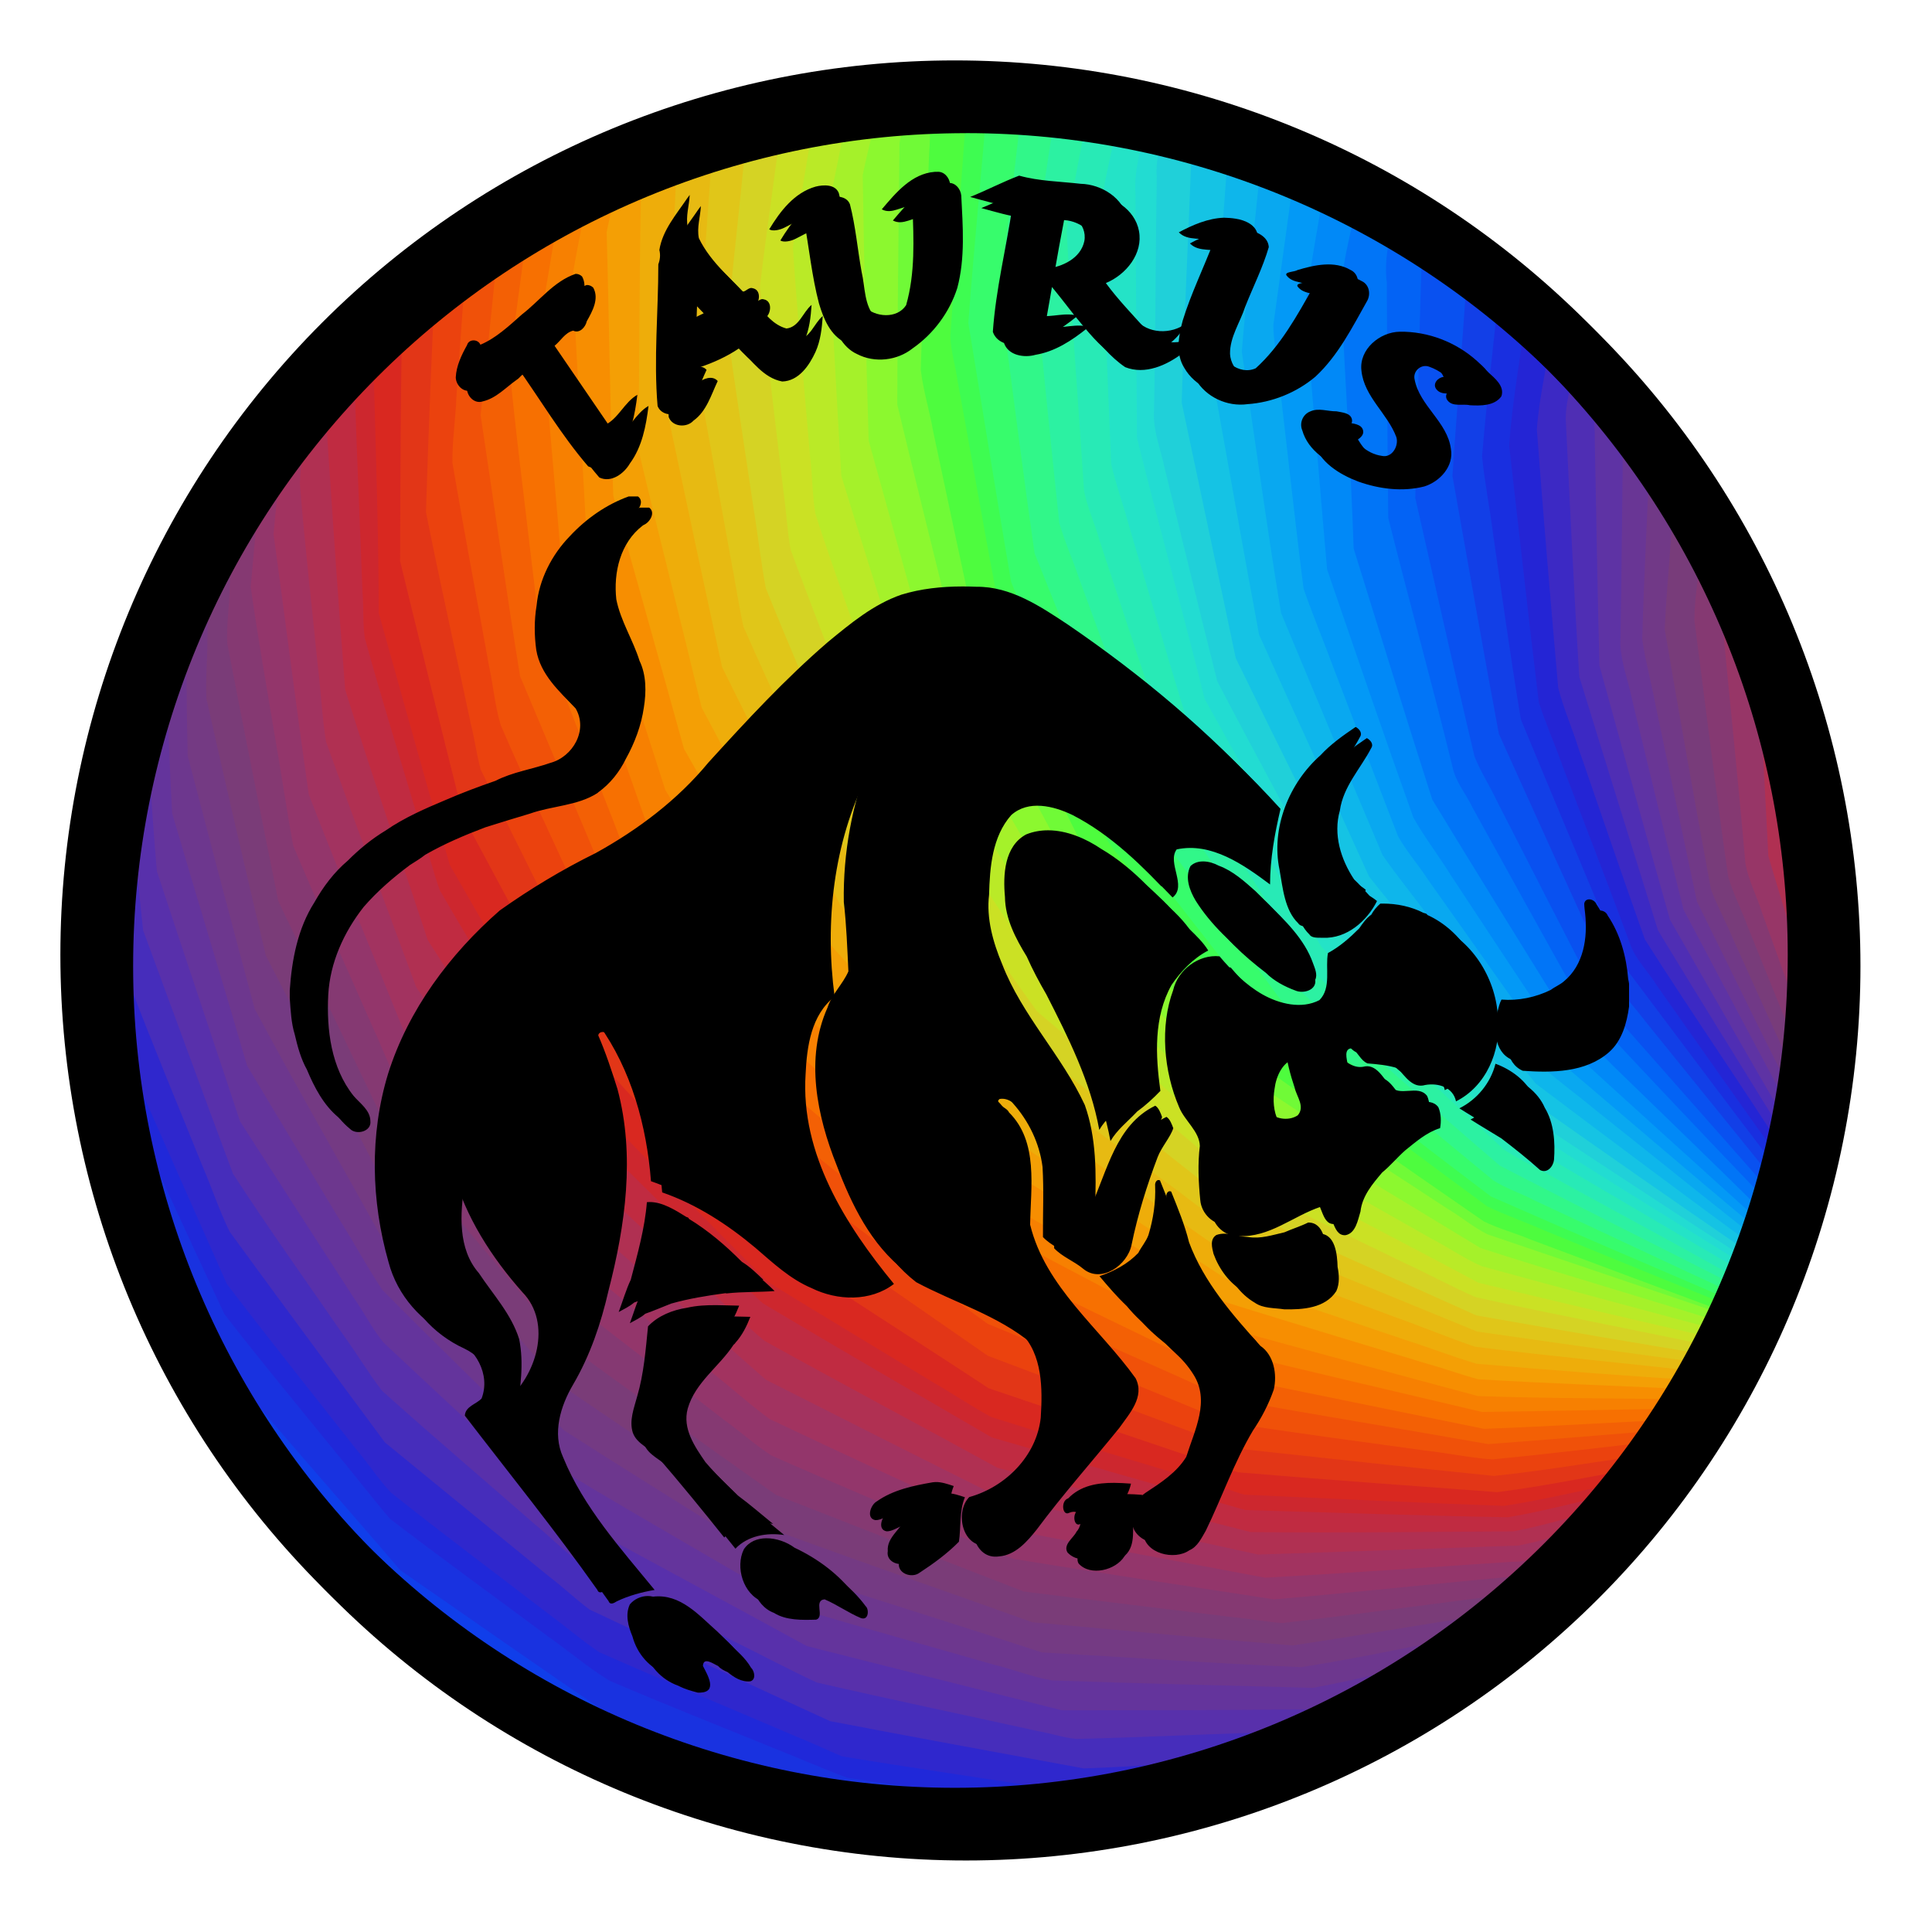 <?xml version="1.0" encoding="UTF-8" standalone="no"?>
<svg xmlns:rdf="http://www.w3.org/1999/02/22-rdf-syntax-ns#" xmlns="http://www.w3.org/2000/svg" viewBox="0 0 1726.92 1726.92" height="487.38mm" width="487.38mm" version="1.1" xmlns:cc="http://creativecommons.org/ns#" xmlns:dc="http://purl.org/dc/elements/1.1/">
<defs>
<filter id="a" style="color-interpolation-filters:sRGB" height="1.04" width="1.04" y="-.02" x="-.02">
<feGaussianBlur result="result6" stdDeviation="8" in="SourceGraphic"/>
<feComposite operator="xor" in="result6" in2="SourceGraphic" result="result10"/>
<feGaussianBlur stdDeviation="8" result="result2"/>
<feComposite operator="atop" in="result10" in2="SourceGraphic" result="result91"/>
<feComposite operator="xor" result="result4" in2="result91" in="result2"/>
<feGaussianBlur in="result4" stdDeviation="4" result="result3"/>
<feSpecularLighting result="result5" specularConstant="1.1" specularExponent="5" surfaceScale="18">
<feDistantLight elevation="55" azimuth="235"/>
</feSpecularLighting>
<feComposite in="result3" in2="result5" k3="1.1" k2="0.5" k1="0.5" result="result7" k4="0" operator="arithmetic"/>
<feComposite operator="atop" in="result7" in2="SourceGraphic" result="fbSourceGraphic"/>
<feColorMatrix result="fbSourceGraphicAlpha" values="0 0 0 -1 0 0 0 0 -1 0 0 0 0 -1 0 0 0 0 1 0" in="fbSourceGraphic"/>
<feGaussianBlur stdDeviation="2 2" result="blur" in="fbSourceGraphic"/>
<feColorMatrix values="1 0 0 0 0 0 1 0 0 0 0 0 1 0 0 0 0 0 50 0 " result="colormatrix"/>
<feComposite operator="in" in2="fbSourceGraphic" in="colormatrix"/>
</filter>
<filter id="b" style="color-interpolation-filters:sRGB" height="1.2" width="1.2" y="-.1" x="-.1">
<feGaussianBlur stdDeviation="15.44"/>
</filter>
<filter id="c" style="color-interpolation-filters:sRGB" height="1.031" width="1.031" y="-.016" x="-.016">
<feGaussianBlur stdDeviation="16.057"/>
</filter>
</defs>
<g transform="translate(-700.03 1356.3)">
<g filter="url(#c)" transform="matrix(.625 0 0 .625 776.69 -1279.7)">
<path d="m1223.3 7.525c-16.464 1.422-33.072 1.303-49.594 2.4-7.692 32.753-21.633 65.181-18.568 99.496-0.477 115.95-2.704 231.9-2.5 347.85 29.84 123.05 59.803 246.13 90.991 368.83 12.622 27.34 28.636 52.937 42.134 79.839 45.75 85.24 91.218 170.64 137.24 255.73 84.55 92.2 168.69 184.82 253.97 276.32 22.776 17.984 48.516 31.69 72.231 48.346 82.972 53.828 165.52 108.39 248.58 162.03 25.89 10.327 52.882 17.564 78.992 27.308 93.532 31.847 187.16 63.418 280.78 95 5.82-3.693 7.132-11.024 9.33-16.969-120.68-45.065-241.68-89.286-361.92-135.51-34.746-22.684-67.982-47.56-102.37-70.787-70.555-49.261-141.68-97.868-211.13-148.6-80.934-93.812-161.91-187.59-242.46-281.73-55.917-114.12-113.56-227.38-168.87-341.79-26.261-121.82-52.665-243.65-77.708-365.71-1.66-28.394 2.366-56.813 2.457-85.263 4.232-97.676 6.711-195.47 12.866-293.03 1.682-8.184 4.518-15.874 7.019-23.859l-0.998 0.071-0.479 0.034z" fill="#70fa37"/>
<path d="m1216.1 8.494c-11.202 27.533-7.348 57.957-9.821 86.87-4.347 103.64-9.012 207.31-12.116 310.98 3.585 29.882 12.628 58.762 17.832 88.339 20.223 94.568 39.916 189.26 60.818 283.67 55.677 114.97 113.41 228.95 169.86 343.53 81.241 94.853 162.72 189.51 244.48 283.91 103.31 74.016 207.94 146.21 312.42 218.53 21.297 10.381 44.354 16.437 66.15 25.642 99.117 37.18 198.34 74.084 297.58 110.92 4.519-5.361 7.521-12.124 7.744-19.188-24.052-3.528-45.111-16.952-67.961-24.642-98.422-40.332-197.43-79.376-295.09-121.47-26.061-17.616-50.248-37.914-75.929-56.132-75.887-56.609-152.06-112.83-227.38-170.2-78.679-96.93-157.44-193.81-235.25-291.43-12-25.617-23.067-51.656-35.214-77.209-41.022-90.088-83.146-179.73-123.02-270.3-7.167-31.983-11.47-64.508-17.911-96.644-16.202-90.984-33.614-181.82-48.708-272.96 1.4-35.52 5.2-70.954 7.184-106.48 5.896-82.042 11.914-164.07 17.559-246.13-17.672-0.31-35.348 0.083-53.02-0.303l-0.227 0.707z" fill="#4efc3e"/>
<path d="m1266.8 7.994c-6.969 0.261-6.89 8.916-6.305 13.969-8.018 112.11-16.593 224.19-23.948 336.34 0.571 21.721 7.426 42.618 10.337 64.052 19.169 103.48 36.691 207.32 56.655 310.62 11.643 29.993 26.934 58.392 39.522 87.985 39.422 86.029 78.962 172.02 117.89 258.26 11.767 18.957 28.043 34.544 41.171 52.474 65.748 81.228 131.05 162.83 197.3 243.64 101.19 76.507 202.87 152.45 305.07 227.55 27.203 12.984 55.738 22.889 83.339 34.974 90.401 36.965 180.59 74.505 271.55 110.06 4.719 1.751 11.593 1.082 13.148-4.588 2.409-3.05 3.345-10.253-2.135-10.443-22.067-2.525-40.436-16.138-61.101-23.235-98.679-42.808-197.76-84.677-296.12-128.22-99.518-75.537-198.21-152.16-297.03-228.61-77.553-99.015-155.1-198.03-232.42-297.22-51.241-115.6-102.06-231.4-152.44-347.38-9.531-51.748-17.097-103.83-26.034-155.68-11.696-71.964-24.292-143.86-34.933-215.94 8.413-109.23 19.332-218.24 28.055-327.44-10.531 0.132-21.013-1.278-31.568-1.17z" fill="#3efc51"/>
<path d="m1290.3 9.963c-8.72 109.87-19.945 219.54-28.09 329.45 20.224 123.29 40.028 246.65 61.1 369.79 10.265 27.625 23.879 53.797 34.97 81.048 39.544 89.999 78.627 180.22 118.86 269.9 77.802 99.649 155.55 199.35 233.73 298.69 99.384 76.786 198.46 153.99 298.65 229.72 115.31 50.71 231.14 100.27 346.92 149.85 5.524 1.558 13.461 4.708 17.969-0.303 2.699-4.547 4.594-9.693 4.633-15.033-22.962 0.241-41.677-15.539-62.44-23.279-98.736-46.6-198.09-91.876-296.52-139.13-88.532-72.927-177.48-145.36-265.78-218.58-11.964-10.428-25.62-19.289-34.365-32.847-32.982-46.34-67.08-91.914-100.67-137.84-38.282-52.222-77.01-104.18-114.32-157.08-16.567-36.777-29.967-74.856-45.681-112-31.588-79.035-63.846-157.89-94.819-237.11-17.243-122.99-33.248-246.17-49.07-369.33 0.889-21.16 6.181-41.975 7.402-63.169 8.67-73.317 18.347-146.52 25.622-220-19.264-2.245-38.649-3.276-58.033-3.695l-0.076 0.945z" fill="#37fc6c"/>
<path d="m1180.7 9.373c-17.28 1.881-34.788 1.687-52.035 4.195-6.961 39.566-19.89 78.028-25.442 117.88 2.041 125.94 4.443 251.89 8.595 377.77 33.644 120.96 66.857 242.05 101.77 362.65 62.344 110.08 125.69 219.59 189.65 328.73 87.73 91.741 177.17 181.84 265.75 272.75 107.32 65.94 214.87 131.53 322.82 196.44 119.96 38.834 241.38 73.008 361.34 111.78 5.43-4.349 7.265-11.5 8.189-18.086-118.81-40.004-237.55-80.257-356.24-120.58-20.333-9.894-37.534-24.939-56.985-36.341-87.816-57.97-176.77-114.27-264.01-173.09-20.724-19.442-38.263-41.933-58.106-62.237-65.59-71.522-131.33-142.91-196.72-214.6-59.301-111.11-119.63-221.71-178.05-333.26-8.608-28.367-13.884-57.682-21.739-86.286-23.051-93.725-46.492-187.36-68.931-281.23 0.389-124.41 1.742-248.84 3.207-373.24 3.501-25.024 13.114-48.701 18.318-73.387l-0.996 0.091-0.369 0.034z" fill="#8cf82f"/>
<path d="m1340.3 13.004c-9.55 92.039-21.118 183.95-32.861 275.73-0.673 21.776 5.271 43.063 7.188 64.654 13.931 105.14 27.159 210.38 42.327 315.34 46.826 116.39 92.731 233.19 140.72 349.09 14.243 23.232 32.274 43.82 47.605 66.312 58.696 79.773 117.13 159.76 175.62 239.67 17.902 18.629 39.786 32.75 58.973 49.957 77.839 63.813 155.58 127.77 233.17 191.85 18.572 11.921 39.849 18.489 59.254 28.817 95.943 44.61 191.51 90.051 287.73 134.04 6.003 1.328 14.886 5.118 19.297-1.244 2.527-3.948 3.53-8.636 4.039-13.234-24.901-3.649-45.615-18.88-67.987-29.274-96.334-49.052-193.17-97.125-289.01-147.16-94.972-81.814-188.93-164.78-283.03-247.6-71.298-104.24-143.46-207.94-213.81-312.78-13.757-32.051-23.894-65.522-36.572-98.024-30.857-84.981-62.787-169.62-92.659-254.92-4.603-27.91-5.334-56.436-9.002-84.406-9.709-97.216-19.903-194.37-28.994-291.65 12.068-76.782 23.587-153.65 35.17-230.51-18.949-2.555-37.97-4.695-57.076-5.621l-0.094 0.953z" fill="#31f789"/>
<path d="m1135.7 12.848c-17.098 1.357-34.195 2.976-51.115 5.834-9.304 55.448-22.183 110.28-32.217 165.61 6.165 125.14 12.588 250.27 20.332 375.31 36.999 120.06 74.634 239.92 112.87 359.58 15.077 27.391 33.012 53.07 48.846 79.992 50.588 81.587 101.19 163.17 151.64 244.84 91.536 88.632 183.66 176.67 275.44 265.04 109.5 61.694 218.31 124.7 328.4 185.29 25.034 8.732 51.186 13.466 76.482 21.334 93.763 25.486 187.64 50.571 281.47 75.776 5.879-3.712 6.59-11.236 9.797-16.832-120.49-38.991-242.45-73.315-362.92-112.28-107.26-64.804-214.37-129.86-321.11-195.53-87.917-90.632-177.04-180.09-264.26-271.4-63.394-108.7-126.59-217.53-188.55-327.06-34.467-120.05-67.722-240.44-101.12-360.79-3.883-126.57-6.527-253.18-8.486-379.79 7.79-38.505 18.523-76.407 25.824-115.03l-0.997 0.083-0.318 0.026z" fill="#a5f12a"/>
<path d="m1389.4 17.639c-11.534 76.958-23.277 153.89-35.104 230.8 12.155 125.63 24.532 251.27 37.984 376.75 7.735 27.211 19.585 52.99 28.455 79.809 33.66 91.331 66.262 183.08 100.75 274.09 12.935 23.202 30.116 43.65 44.27 66.084 57.316 83.479 114.3 167.2 171.93 250.45 94.63 83.205 188.95 166.78 284.59 248.82 112.01 58.298 225.1 114.52 337.64 171.76 7.156 1.354 14.721 5.982 22.029 3.426 3.778-4.368 4.269-10.402 5.92-15.705-17.339-1.958-32.866-10.497-47.364-19.7-102.08-56.427-205.16-111.11-306.69-168.49-22.913-18.943-43.214-40.775-65.512-60.414-69.996-65.376-140.26-130.47-209.89-196.23-68.911-105.3-136.05-211.73-203.98-317.66-38.978-118.51-78.488-236.86-117.21-355.45-4.6-19.895-2.743-40.679-5.16-60.947-7.091-106.78-15.46-213.47-21.412-320.33 10.478-60.079 21.362-120.09 33.207-179.9-17.865-4.114-36.138-5.933-54.308-8.125l-0.145 0.959z" fill="#2cf1a2"/>
<path d="m1091.6 17.781c-18.492 1.855-36.959 4.203-55.16 8.014-9.287 70.507-25.453 140.03-32.999 210.76 9.228 125.23 20.571 250.32 31.707 375.37 8.075 31.991 21.565 62.259 31.494 93.675 31.086 88.134 60.869 176.79 92.988 264.52 21.189 34.326 44.59 67.21 66.45 101.11 47.889 72.108 95.741 144.25 143.69 216.31 93.579 84.547 186.83 169.47 281.12 253.22 112.29 60.69 226.01 118.68 338.54 178.9 117.76 28.138 235.48 56.484 353.69 82.723 4.961-4.826 6.767-11.76 9.027-18.068-118.55-31.887-237.22-63.441-355.58-95.996-24.469-10.483-46.265-26.07-69.884-38.219-86.97-49.183-173.88-98.448-260.78-147.76-91.098-88.115-182.9-175.5-273.9-263.72-65.859-108.06-134.1-214.73-199.21-323.21-11.014-31.277-19.585-63.344-30.131-94.78-27.528-87.602-55.32-175.12-82.154-262.93-7.473-125.05-14.118-250.15-20.205-375.28 11.41-54.819 23.007-109.61 32.621-164.78l-0.994 0.106-0.328 0.035z" fill="#baea27"/>
<path d="m1435.8 24.389c-11.452 61.333-24.541 122.49-32.918 184.31 7.042 123.47 16.815 246.78 24.772 370.19 4.663 24.89 15.836 47.906 22.44 72.266 32.509 98.034 64.752 196.17 97.348 294.17 68.318 106.45 135.66 213.55 205.13 319.25 91.757 86.082 183.47 172.28 276.12 257.37 27.708 17.46 57.448 31.375 85.737 47.846 81.877 44.699 163.9 89.156 245.39 134.55 8.057 3.352 17.018 6.593 25.734 5.713 4.575-3.853 4.138-10.497 6.885-15.4-12.907-4.893-27.012-7.58-38.052-16.382-103.75-61.402-208.33-121.45-311.49-183.82-20.688-16.982-37.508-38.076-57.24-56.135-70.758-70.658-142.71-140.15-212.3-211.96-63.304-106.83-127.46-213.17-190.69-320.04-36.424-121.31-72.53-242.75-107.82-364.38-3.07-24.715-1.579-49.791-3.456-74.65-3.75-101.4-8.146-202.79-10.833-304.23 9.123-43.476 18.251-86.941 28.418-130.19-17.506-3.944-35.142-7.441-52.994-9.383l-0.178 0.908z" fill="#28eab6"/>
<path d="m1043.4 24.631c-18.167 2.629-36.464 5.08-54.088 10.393-10.369 84.543-23.607 168.73-33.184 253.37 13.55 125.52 28.494 250.93 43.936 376.21 9.351 30.558 22.993 59.571 33.598 89.69 34.383 89.309 68.612 178.69 103.14 267.93 71.807 103.07 144.81 205.31 218.11 307.33 96.242 81.933 192.42 163.96 289.47 244.92 113.15 56.076 226.8 111.22 340.69 165.74 25.315 7.303 51.582 10.497 77.176 16.654 91.678 18.824 183.44 37.236 275.02 56.502 5.673-4.49 7.106-11.99 9.84-18.291-118.74-26.337-237.01-54.803-355.31-83.078-111.8-60.145-225.02-117.62-336.67-178.04-93.641-83.53-186.56-167.85-279.62-252.03-69.518-105.53-140.31-210.21-209.24-316.12-25.493-70.751-49.515-142.06-74.726-212.92-16.262-46.931-33.239-93.691-48.163-141.04-4.225-26.323-4.145-53.159-7.332-79.668-8.394-100.23-18.199-200.43-24.734-300.76 9.787-69.18 23.762-137.75 33.412-206.97l-0.99 0.142-0.331 0.047z" fill="#cbe124"/>
<path d="m1480.9 32.197c-9.826 44.759-21.201 89.332-28.267 134.61 3.722 124.8 8.483 249.62 13.906 374.33 6.607 28.841 16.876 56.663 24.558 85.203 28.103 94.559 55.54 189.33 84.423 283.65 63.631 107.37 127.89 214.38 191.75 321.6 87.827 90.062 178.25 177.59 267.21 266.5 24.461 17.833 52.013 30.754 77.504 46.982 84.964 49.876 169.7 100.16 254.98 149.48 7.395 2.073 15.046 6.269 22.812 5.367 4.63-3.838 3.497-10.662 6.564-15.41-31.618-6.851-56.551-28.845-83.94-44.593-87.953-54.93-176.43-109.03-263.49-165.37-86.736-90.513-172.51-181.93-258.55-273.1-62.164-108.6-121.78-218.63-182.9-327.82-30.667-124.23-65.31-247.45-96.24-371.61 0.152-126.08-2.536-252.2-1.365-378.26 4.948-27.597 13.39-54.355 20.023-81.563-15.903-5.064-32.395-7.84-48.762-10.918l-0.217 0.93z" fill="#24e3c7"/>
<path d="m996.27 33.703c-19.462 1.95-38.273 7.604-57.164 12.352-8.73 98.428-20.05 196.62-30.008 294.92 0.218 25.731 7.19 50.769 9.906 76.214 15.241 101.02 29.538 202.22 45.635 303.09 7.729 23.924 19.668 46.197 28.543 69.689 39.782 93.833 78.662 188.1 119.05 281.64 16.285 24.293 35.495 46.417 52.538 70.166 58.879 77.486 117.54 155.15 176.55 232.53 98.351 78.628 196.8 157.15 295.81 234.94 28.57 14.741 58.684 26.118 87.673 39.962 87.349 39.083 174.63 78.337 262.04 117.27 114.79 20.336 229.76 39.635 344.75 58.783 4.267-5.766 8.023-12.141 9.398-19.268-117.59-25.196-235.88-47.326-353.25-73.346-33.567-14.662-65.695-32.354-98.966-47.66-80.449-39.236-161.41-77.602-241.19-118.1-96.139-80.534-191.69-161.75-287.14-243.1-72.682-101.62-145.46-203.17-216.82-305.73-44.949-118.16-91.548-235.73-135.5-354.24-5.175-28.249-6.354-57.072-10.56-85.495-11.299-97.072-23.638-194.03-33.336-291.29 9.869-84.644 22.901-168.89 33.318-253.48l-0.993 0.122-0.281 0.034z" fill="#d5d324"/>
<path d="m1521.9 41.016c-2.302 10.04-5.633 22.706-8.8 33.706-7.386 25.521-13.648 51.854-11.837 78.634 0.569 116.71 1.515 233.42 2.048 350.12 31.193 124.81 65.755 248.77 96.881 373.57 61.514 109.73 121.25 220.49 184.01 329.52 86.512 91.604 172.59 183.64 259.96 274.43 106.35 68.427 214.07 134.71 321.6 201.23 8.476 3.992 17.506 6.592 26.378 9.529 4.165-3.829 8.534-12.209 2.611-16.402-28.87-7.038-50.754-28.649-75.943-43.203-86.645-56.833-173.48-113.37-259.92-170.52-85.807-92.13-170.47-185.32-255.24-278.41-58.733-111.85-119.54-222.6-178.02-334.57-30.191-121.08-60.188-242.23-89.154-363.58-2.238-27.036 1.778-54.305 0.53-81.471 1.065-99.22 0.964-198.49 3.552-297.67 2.805-19.381 10.62-37.724 14.064-57.043-9.909-5.731-21.822-5.574-32.461-8.873l-0.242 0.97-0.01 0.034z" fill="#22dcd2"/>
<path d="m945.96 44.406c-18.698 4.239-37.395 8.702-55.488 15.117-8.294 115.85-16.703 231.7-24.881 347.56 22.564 123.31 44.026 246.82 67.586 369.94 13.615 33.174 30.016 65.114 44.403 97.954 38.275 83.016 75.615 166.5 114.81 249.07 14.583 22.128 33.368 41.049 49.222 62.228 62.524 76.746 123.99 154.41 187.33 230.45 23.087 19.522 48.585 35.927 72.349 54.557 77.38 57.287 154.02 115.63 232.07 171.99 22.315 11.588 46.528 18.871 69.351 29.349 93.843 38.44 187.64 77.036 281.38 115.68 21.135 5.839 43.288 5.809 64.722 10.012 91.899 12.834 183.73 26.218 275.81 37.704 6.414-3.924 7.876-11.883 10.705-18.256-115.61-19.253-231.19-38.647-346.59-59.084-115.76-52.38-232.34-103.08-347.59-156.5-26.781-19.831-52.007-41.65-78.482-61.886-72.04-57.234-144.21-114.3-215.94-171.91-75.75-100.3-152.35-199.97-227.57-300.66-14.244-31.674-26.763-64.135-40.664-95.988-35.317-84.323-71.74-168.24-105.91-253.01-7.385-39.333-11.708-79.232-18.222-118.75-12.467-84.626-25.939-169.14-37.225-253.91 1.099-25.769 5.804-51.325 7.54-77.111 7.758-74.931 16.109-149.81 22.641-224.86l-0.975 0.224-0.367 0.084z" fill="#e0c619"/>
<path d="m1546.8 47.277c-5.574 26.823-17.633 54.148-15.128 82.541-1.81 114.3-1.515 228.65-4.083 342.93 0.364 24.738 9.858 47.952 14.844 71.894 25.315 102.43 49.815 205.07 75.883 307.31 58.877 112.54 119.79 224 179.08 336.31 85.267 93.526 170.23 187.35 256.67 279.78 105.61 69.345 210.94 139.16 317.25 207.42 7.647 3.664 15.811 6.073 23.948 8.377 4.274-4.563 5.889-10.795 7.346-16.695-22.302-4.587-40.988-18.516-59.015-31.786-92.14-64.257-184.62-128.04-276.22-193.07-83.173-95.199-165.47-191.22-247.3-287.56-14.043-23.76-24.121-49.748-37.261-74.088-43.698-88.366-87.962-176.45-130.83-265.23-25.004-121.22-51.34-242.16-76.728-363.3 4.446-128.37 9.957-256.71 15.723-385.02 2.092-2.523 4.492-8.463-0.42-9.416-14.317-4.516-28.904-8.118-43.549-11.4l-0.203 0.979v0.021z" fill="#20d0d9"/>
<path d="m897.31 57.527c-18.824 5.597-38.958 9.539-56.145 19.01-6.275 19.324-3.207 39.947-5.364 59.815-3.974 110.26-10.271 220.45-12.148 330.77 26.147 122.5 51.805 245.11 78.947 367.38 56.283 113.76 112.84 227.4 169.49 340.97 81.849 95.58 164.38 190.57 246.45 285.96 102.84 72.817 206.52 144.46 310.02 216.32 118.22 45.502 237.04 89.503 355.84 133.41 24.401 5.112 49.458 5.281 74.065 8.964 86.592 9.411 173.2 18.677 259.8 27.981 5.865-4.92 8.572-12.434 10.426-19.631-113.15-14.307-226.03-30.595-338.94-46.732-96.226-39.514-192.59-78.863-288.78-118.52-21.462-9.264-43.546-17.377-64.528-27.572-31.006-20.97-59.964-44.795-90.393-66.598-70.723-52.903-142.23-104.84-212.19-158.7-23.615-27.203-45.2-56.08-68.291-83.724-55.287-68.53-111.48-136.39-165.71-205.73-15.279-28.66-26.982-59.196-41.25-88.416-39.3-86.49-79.92-172.21-118.04-258.95-7.4-33.41-12.07-67.45-18.82-101.04-16.13-88.84-32.26-177.69-48.28-266.55 8.45-116.32 16.74-232.65 25.1-348.98l-0.968 0.25-0.379 0.098z" fill="#e7ba12"/>
<path d="m1586.9 57.65c-8.291 13.241-3.411 29.435-5.683 43.952-4.482 117.23-10.361 234.41-13.872 351.67 25.586 121.76 51.843 243.4 77.244 365.2 54.825 112.95 111 225.26 166.87 337.68 14.535 21.397 33.758 39.012 49.716 59.294 67.005 77.758 133.24 156.2 201.22 233.11 102.94 72.621 206.14 144.92 310.12 216.02 8.685 4.457 18.092 7.215 27.333 10.244 3.058-5.912 5.353-12.224 6.668-18.754-30.935-6.806-52.902-31.642-78.528-48.705-83.114-62.006-166.51-123.62-249.1-186.32-78.798-98.375-158.31-196.19-237.03-294.62-51.525-115.03-104.97-229.19-156.39-344.26-22.654-122.46-44.276-245.14-66.328-367.72 6.271-113.46 16.156-226.67 23.867-340.03-18.38-6.396-36.868-12.54-55.721-17.4l-0.383 0.662z" fill="#15c3e4"/>
<path d="m1635.1 72.945c-7.7 114.16-17.881 228.17-23.904 342.43 22.24 123.2 43.734 246.55 66.789 369.59 51.752 115.65 105.27 230.52 157.32 346.04 79.206 98.889 158.93 197.38 238.36 296.08 100.14 75.592 200.61 150.76 301.75 224.99 9.001 5.357 18.843 9.241 28.999 11.767 0.815-5.949 7.462-12.948 2.051-18.442-18.514-6.004-33.32-18.831-47.823-31.23-89.239-72.433-180.29-142.69-268.89-215.86-23.121-28.015-43.685-58.014-66.094-86.59-53.97-71.742-108.96-142.79-161.88-215.26-16.472-36.144-30.57-73.366-46.442-109.8-32.887-78.991-66.82-157.62-98.62-237.01-20.21-123.1-36.877-246.75-55.47-370.1 7.995-96.003 20.412-191.58 28.781-287.55-17.718-8.224-36.529-13.659-54.834-20.367l-0.071 0.997-0.023 0.321z" fill="#0eb6eb"/>
<path d="m850.12 71.707c-16.415 6.447-33.699 10.733-49.482 18.736-7.342 29.128-17.822 58.485-15.324 88.99-0.961 114.01-1.99 228.02-2.883 342.03 29.607 123.95 61.051 247.46 91.158 371.28 59.592 111.36 118.82 222.94 179.51 333.69 17.08 23.168 38.763 42.337 57.41 64.165 66.35 71.659 131.56 144.46 198.78 215.27 27.99 20.333 58.031 37.606 86.584 57.119 77.272 50.277 154.41 100.77 231.85 150.78 119.26 41.398 238.92 81.706 358.64 121.7 24.418 4.269 49.396 3.489 73.92 6.369 83.714 6.115 167.47 14.223 251.28 17.634 6.76-3.857 8.429-12.148 10.496-18.996-111.67-12.499-223.64-22.966-335.1-36.965-38.078-12.841-75.145-28.419-113.02-41.863-81.01-30.408-162.46-59.89-242.87-91.744-102.56-71.507-205.54-142.42-307.53-214.73-81.433-95.057-163.7-189.39-245.06-284.52-56.161-113.09-112.57-226.06-168.51-339.26-26.743-121.7-52.47-243.61-78.416-365.48 2.9-125.79 9.119-251.48 14.641-377.16 0.854-6.339 3.272-12.379 6.287-17.916-0.796 0.292-1.591 0.583-2.387 0.875z" fill="#eead0a"/>
<path d="m807.83 87.926c-16.478 4.326-31.914 11.67-47.621 18.111-6.872 35.897-18.289 71.008-23.066 107.31 3.67 125.02 4.615 250.13 9.603 375.1 33.504 121.31 67.972 242.35 101.72 363.59 61.912 109.47 125.19 218.16 188.67 326.72 88.159 90.35 175.87 181.21 265.31 270.26 25.654 18.433 53.978 32.688 80.43 49.899 81.288 49.319 162.55 98.688 243.74 148.15 118.25 37.282 237.43 71.662 355.6 109.14 24.097 5.758 49.096 3.099 73.561 5.397 82.961 3.739 165.93 7.337 248.88 11.371 4.804-5.847 9.699-12.749 9.137-20.713-108.29-6.82-216.53-15.055-324.6-24.423-32.642-9.546-64.327-22.033-96.741-32.306-87.26-29.573-174.68-58.682-261.63-89.158-105.51-69.018-211.82-136.9-316.65-206.9-22.509-21.825-42.304-46.233-64.032-68.814-62.706-68.545-126.31-136.29-188.18-205.58-16.867-25.944-29.237-54.533-44.746-81.305-45.59-84.8-91.27-169.42-136.41-254.35-29.68-123.25-61.19-246.06-90.56-369.37 1.661-123.03 1.25-246.12 3.891-369.12 2.836-21.629 11.149-42.096 15.203-63.508l-0.959 0.283-0.637 0.188z" fill="#f49f05"/>
<path d="m1682.2 90.316c-8.358 96.767-21.12 193.12-28.885 289.95 18.84 124.64 35.474 249.65 56.207 374 48.119 115.48 96.257 230.96 145.12 346.13 21.308 30.834 45.246 59.733 67.333 90.004 54.116 71.305 107.37 143.32 162.42 213.88 23.129 20.733 48.542 38.714 72.336 58.661 75.386 59.997 150.41 120.49 225.99 180.21 7.561 4.433 15.912 7.239 23.783 11.039 3.828-5.505 7.14-12.322 5.481-19.182-28.072-9.683-47.577-33.469-70.454-51.272-79.277-67.383-158.63-134.68-237.72-202.28-73.123-103.16-146.77-206.02-218.88-309.86-12.189-28.506-21.821-58.019-33.505-86.732-33.985-89.457-69.139-178.52-102.05-268.35-5.198-32.558-7.362-65.537-11.769-98.229-10.306-91.433-21.884-182.78-31.135-274.3 2.978-26.277 7.883-52.292 10.785-78.582 6.998-51.206 13.984-102.41 21.086-153.61-18.269-8.532-36.851-16.47-56.027-22.752l-0.093 0.996-0.025 0.264z" fill="#09a8f0"/>
<path d="m767.45 102.9c-16.897 8.812-36.868 12.815-51.438 25.428-8.83 49.71-22.284 98.681-27.818 148.92 6.704 124.8 13.186 249.62 20.453 374.38 36.507 120.14 74.368 239.87 113.05 359.32 65.335 107.16 132.03 213.48 198.34 320.04 22.665 24.333 48.026 45.933 71.447 69.519 67.458 64.48 134.63 129.29 202.04 193.8 19.047 14.715 41.661 23.694 61.918 36.514 90.276 50.925 180.35 102.23 270.85 152.74 121.12 33.432 242.49 65.987 363.86 98.461 101.55 3.749 203.2 2.808 304.79 5 7.51-5.101 9.823-14.418 14.279-21.814-105.92-5.62-212-8.747-317.84-15.194-24.149-6.48-47.607-15.264-71.744-21.804-96.753-29.462-193.66-58.415-290.18-88.623-106.37-65.55-213.91-129.24-320-195.22-20.391-17.423-37.528-38.26-56.974-56.72-69.949-71.184-139.8-142.47-209.29-214.1-63-108.2-126.13-216.2-187.64-325.09-33.31-120.68-67.83-241.04-101.08-361.74-4.739-125.69-5.892-251.47-9.539-377.19 7.3-35.968 16.768-71.511 24.186-107.48l-0.914 0.405-0.871 0.386z" fill="#f78e01"/>
<path d="m1730.5 109.79c-10.751 77.368-21.114 154.82-32.039 232.14-0.121 22.913 5.393 45.372 6.962 68.093 12.146 103 23.151 206.16 36.194 309.06 12.763 37.098 28.06 73.262 41.579 110.09 31.31 81.374 62.048 163 93.583 244.27 12.426 22.048 29.337 41.117 43.058 62.329 59.468 83.811 118.44 167.99 178.36 251.47 95.338 81.114 190.32 162.68 286.33 242.98 8.286 5.427 17.513 9.143 26.478 13.262 1.685-5.807 7.787-13.025 2.889-18.816-13.374-5.677-25.229-14.26-35.09-24.899-87.68-80.052-176.29-159.09-263.64-239.49-70.122-104.44-139.46-209.43-208.15-314.8-10.974-24.078-17.172-49.954-26.809-74.59-32.48-93.675-65.299-187.24-97.19-281.11-10.354-124.84-21.692-249.62-30.92-374.54 1.587-28.931 9.416-57.028 13.163-85.743 5.514-32.433 10.946-64.882 16.13-97.369-16.089-9.515-33.537-16.362-50.709-23.615l-0.137 0.991-0.041 0.298z" fill="#0399f6"/>
<path d="m723.54 123.45c-17.525 6.958-36.066 13.858-50.434 26.172-9.021 62.727-22.299 124.9-29.783 187.82 9.386 126.06 21.433 251.92 31.769 377.89 40.441 118.49 82.228 236.53 123.75 354.63 68.89 105.61 139.71 209.96 209.29 315.11 91.819 84.495 185.98 166.46 277.36 251.41 18.442 14.87 41.306 22.434 61.525 34.412 93.723 49.002 187 98.884 281.29 146.77 122.63 29.387 245.34 58.485 368.14 87.1 97.178-1.722 194.54-2.596 291.59-5.629 6.304-4.559 10.12-12.294 9.938-20.07-102.36-2.262-204.78-1.276-307.1-5.045-120.71-32.52-241.5-64.743-361.99-98.068-109.17-61.811-218.97-122.62-327.42-185.64-23.234-20.954-45.023-43.447-67.932-64.755-68.83-66.315-138.51-131.82-206.54-198.93-16.943-24.821-31.408-51.306-47.881-76.47-50.2-81-100.87-161.6-150.31-243-38.22-118.91-76.1-237.93-112.33-357.45-7.07-125.48-13.77-250.97-20.45-376.47 8.002-50.45 19.842-100.22 29.219-150.45l-0.937 0.349-0.727 0.27z" fill="#f78001"/>
<path d="m1773.7 129.83c-9.101 60.523-21.264 120.62-29.455 181.27 0.165 34.246 5.699 68.163 7.54 102.3 7.815 92.833 15.336 185.7 23.548 278.49 40.702 118.41 81.208 236.94 123.38 354.82 16.642 29.279 37.255 56.04 55.004 84.633 51.727 78.273 103 156.87 155.73 234.47 93.396 85.787 187.83 170.44 281.71 255.7 7.227 4.605 15.274 7.72 22.564 12.217 3.946-6.433 5.817-13.816 8.027-20.953-28.543-11.142-45.084-38.726-68.038-57.466-72.991-71.453-146.51-142.39-219.76-213.56-17.189-21.484-28.826-46.659-44.198-69.402-52.362-85.023-105.3-169.68-156.94-255.15-37.903-118.84-74.729-238.02-111.7-357.16-3.545-126.02-14.004-251.76-17.63-377.75 5.321-42.775 17.551-84.393 23.917-127.06-17.301-9.885-34.902-19.388-53.49-26.654l-0.159 0.987-0.04 0.249z" fill="#0189f7"/>
<path d="m680.46 144.42c-18.265 7.232-34.942 17.736-52.082 27.197-10.494 77.012-21.842 153.99-30.704 231.17 7.609 80.189 18.309 160.03 27.38 240.06 5.366 44.234 10.051 88.592 15.386 132.82 5.528 21.914 16.247 42.045 23.408 63.392 38.012 97.831 74.68 196.24 113.91 293.56 16.142 25.701 35.283 49.348 52.227 74.513 55.334 77.757 110.6 155.57 166.18 233.15 97.558 83.701 196.19 166.15 294.26 249.24 112.8 54.612 225.36 109.77 338.47 163.71 123.42 25.603 246.98 50.606 370.5 75.676 92.753-3.222 185.37-9.607 278.1-13.16 6.282-6.59 12.267-14.468 12.994-23.877-97.896 1.281-195.78 3.642-293.67 4.889-122.11-28.72-244.21-57.458-366.17-86.762-111.9-57.68-223.51-116.03-334.47-175.42-18.412-15.453-34.98-32.941-53.394-48.418-76.266-68.911-153.05-137.24-228.87-206.65-68.99-104.6-139.63-208.3-208.09-313.4-41.06-117.59-82.84-234.91-122.98-352.8-10.13-126.67-22.5-253.15-31.79-379.88 10.002-63.249 21.405-126.29 31.072-189.6l-0.92 0.393-0.737 0.314z" fill="#f77001"/>
<path d="m1819.7 152.69c-6.348 46.439-21.706 91.632-24.507 138.63 5.31 123.56 13.925 246.99 18.105 370.6 37.223 119.76 74.063 239.65 112.41 359.05 65.304 107.36 131.42 214.26 197.91 320.88 18.414 21.359 40.689 38.888 60.082 59.308 68.733 66.832 137.77 133.38 206.04 200.67 8.72 7.86 18.565 14.735 29.719 18.639 1.135-7.388 7.484-15.196 3.951-22.623-25.609-14.174-41.516-39.732-62.485-59.394-71.325-75.502-143.3-150.38-213.52-226.91-61.151-109.11-121.64-218.59-181.89-328.19-15.602-65.078-33.617-129.56-50.245-194.39-14.954-57.728-30.473-115.39-44.633-173.27-1.693-115.09-0.613-230.23-2.685-345.3-2.296-28.646 5.837-56.788 13.609-84.056-19.732-13.033-40.464-24.494-61.648-34.979l-0.156 0.988-0.057 0.362z" fill="#0175f7"/>
<path d="m635.41 167.48c-16.404 11.195-36.117 18.232-50.205 32.396-10.196 88.799-17.717 177.92-28.469 266.63 0.376 21.845 6.582 43.043 8.778 64.684 15.939 105.33 30.592 210.87 48.021 315.96 48.505 115.01 96.384 230.32 145.88 344.88 18.313 28.513 40.879 53.961 60.594 81.48 56.773 74.596 113.33 149.37 170.32 223.79 97.899 77.755 195.5 155.93 294.09 232.79 21.528 12.091 45.106 19.888 67.206 30.821 93.776 41.764 187.46 83.77 281.23 125.54 123.26 22.086 246.88 42.183 370.17 64.025 19.964 0.923 39.674-3.547 59.545-4.091 68.925-5.979 138.23-9.966 206.89-17.587 6.233-5.66 8.966-13.901 12.629-21.234-94.206 3.519-188.28 10.048-282.48 13.324-122.85-25.188-245.8-49.848-368.57-75.387-112.42-53.901-224.46-108.59-336.66-162.96-97.379-82.868-195.63-164.71-292.63-248.03-72.251-102.06-145.84-203.23-217.06-305.99-13.55-30.087-23.632-61.591-36.18-92.126-33.235-86.938-67.784-173.45-99.825-260.8-3.677-29.307-6.402-58.726-10.258-88.014-11.113-95.995-23.707-191.87-32.744-288.06 1.745-20.387 5.961-40.592 8.007-60.912 7.732-57.42 15.256-114.87 23.534-172.21-0.6 0.361-1.2 0.721-1.801 1.082z" fill="#f36005"/>
<path d="m1874.1 183.29c-9.556 31.732-17.715 65.05-13.375 98.398 0.487 112.16 0.556 224.34 2.059 336.49 29.723 118.59 62.561 236.4 91.668 355.12 4.186 22.024 19.58 39.407 28.916 59.264 52.596 94.686 104.51 189.76 157.84 284.03 86.015 93.181 173.51 185.02 261.15 276.65 6.502 5.406 13.749 9.831 21.178 13.836 0.756-7.348 7.246-15.021 3.795-22.32-19.248-10.589-29.807-30.885-45.196-45.808-71.399-81.252-143.12-162.22-214.6-243.4-58.532-112.15-116.19-224.79-173.32-337.63-10.217-36.111-16.521-73.231-25.677-109.65-19.738-86.661-39.6-173.29-59.155-260 3.723-125.69 5.93-251.42 10.564-377.08-13.778-11.726-29.906-20.158-45.502-29.143l-0.272 0.962-0.076 0.268z" fill="#0363f5"/>
<path d="m592.32 193.76c-18.583 12.218-39.765 21.876-55.074 38.248-6.755 101.59-15.253 203.08-21.048 304.71 2.145 27.174 9.835 53.511 13.684 80.426 18.235 98.359 34.873 197.05 54.402 295.15 16.815 45.148 39.608 87.728 58.828 131.85 32.632 70.564 64.145 141.7 98.067 211.64 18.67 26.409 40.779 50.144 60.494 75.755 59.625 73.149 118.24 147.2 178.85 219.51 20.817 17.344 43.706 31.978 64.974 48.716 80.192 59.481 159.94 119.58 240.81 178.13 115.36 47.498 230.85 94.688 346.34 141.87 124.71 19.306 249.88 35.616 374.89 52.747 26.42 0.316 52.349-5.862 78.567-7.701 57.456-6.823 115.35-11.805 172.49-20.189 6.612-6.69 10.65-15.318 15.322-23.354-89.39 7.244-178.76 14.814-268.19 21.486-123.58-21.831-247.46-41.94-370.98-64.086-114.95-51.915-230.57-102.32-345.26-154.82-36.398-26.988-70.968-56.442-106.87-84.05-62.495-49.741-125.52-98.957-187.52-149.23-75.564-99.845-152.16-198.93-226.91-299.38-12.534-22.958-20.179-48.163-31.296-71.811-38.56-91.6-77.39-183.17-115.76-274.89-20.11-124.23-37.67-248.85-56.41-373.28 2.262-25.941 6.361-51.685 8.316-77.66 6.915-66.962 13.439-133.97 21.055-200.85-0.579 0.35-1.159 0.699-1.738 1.049z" fill="#f05109"/>
<path d="m1912 207.95c-4.648 127.16-7.109 254.39-10.592 381.58 28.229 123.35 55.501 246.94 84.786 370.03 9.069 22.546 22.517 42.972 32.716 64.992 47.402 91.979 93.821 184.48 142.24 275.92 83.17 94.289 166.28 188.63 249.53 282.85 5.25 4.133 11.086 7.431 16.736 10.969 0.639-8.154 8.15-16.353 3.57-24.447-15.54-10.332-23.088-28.233-36.007-41.198-69.843-86.66-140.85-172.44-209.38-260.12-14.181-26.678-24.827-55.042-38.103-82.164-39.793-87.365-79.772-174.64-119.03-262.25-22.719-122.16-44.056-244.57-65.924-366.88 6.853-100.47 15.562-200.81 21.455-301.35-22.607-18.386-46.3-35.61-71.934-49.561l-0.037 0.999-0.023 0.628z" fill="#0951f0"/>
<path d="m544.11 225.72c-17.881 12.171-37.708 22.871-52.066 39.201-5.102 115.37-10.205 230.75-13.459 346.19 24.586 122.48 52.174 244.34 77.693 366.61 8.745 23.382 22.001 44.652 32.344 67.275 45.849 91.499 90.915 183.4 137.34 274.6 82.163 95.596 164.29 191.24 247.48 285.94 103.87 73.495 208.65 145.69 313.24 218.16 118.5 45.023 237.38 89.065 356.25 133.1 125.13 13.386 250.21 27.456 375.44 39.856 75.653-10.445 151.45-20.913 226.78-32.934 8.034-7.165 12.784-17.079 17.338-26.633-83.714 8.885-167.27 19.58-251.06 27.518-32.41-2.333-64.405-9.205-96.747-12.792-93.497-12.979-187.12-25.121-280.35-39.865-114.81-47.15-229.77-93.941-344.53-141.24-101.53-74.012-201.87-149.66-302.91-224.35-38.858-45.475-75.355-92.912-113.48-139.01-42.014-51.875-84.629-103.31-125.56-156.03-15.8-29.786-28.081-61.259-42.812-91.567-37.22-81.608-75.995-162.64-111.47-244.95-8.496-27.764-10.702-56.879-16.932-85.171-17.415-96.805-35.829-193.46-52.293-290.42-0.331-31.266 4.452-62.297 5.721-93.53 5.285-73.67 10.509-147.34 15.705-221.02l-0.843 0.537-0.83 0.529z" fill="#eb420e"/>
<path d="m1976.2 252.15c-5.842 102.09-14.975 203.97-21.619 306 22.064 122.95 43.268 246.08 66.4 368.83 52.059 115.19 103.92 230.52 157.34 345.07 16.227 23.699 36.049 44.64 53.327 67.549 62.204 76.98 124.45 153.95 186.78 230.82 3.763 3.683 8.246 6.601 13.098 8.637 0.818-7.522 7.008-15.017 4.086-22.807-19.811-20.389-34.314-45.091-52.279-67.008-59.407-78.954-119.16-157.65-178.21-236.86-47.879-116.43-97.2-232.25-145.13-348.65-19.949-123.78-37.144-248.01-55.03-372.09 0.109-25.602 5.412-50.86 7.073-76.431 5.737-54.467 11.491-108.93 17.259-163.4-16.089-15.692-34.472-28.775-52.982-41.424l-0.058 0.998-0.045 0.771z" fill="#123fe7"/>
<path d="m498.73 258.19c-18.294 14.293-39.191 26.49-53.496 45.025-2.936 126-3.338 252.06-3.553 378.09 29.954 122.8 60.054 245.58 91.219 368.08 59.602 110.79 118.65 221.88 179.06 332.23 20.248 24.652 43.278 46.835 64.33 70.786 65.099 70.376 129.39 141.57 195.25 211.21 23.627 17.749 49.533 32.059 73.806 48.843 80.995 52.565 161.96 105.2 242.88 157.87 118.22 40.081 236.46 80.195 354.8 119.88 25.127 4.867 50.92 3.82 76.249 6.85 101.43 7.579 202.84 15.671 304.31 22.676 69.509-11.493 139.22-23.043 208.13-37.211 7.354-8.078 12.916-17.544 18.524-26.859-78.9 10.139-157.33 24.365-236.42 32.582-123.23-12.478-246.35-26.121-369.5-39.362-118.15-44.064-236.49-87.647-354.34-132.52-103.88-72.308-208.24-143.92-311.51-217.09-82.564-94.383-164.41-189.38-246.1-284.52-56.106-111.98-112.5-223.85-167.41-336.4-6.022-21.194-8.579-43.255-14.027-64.661-21.46-101.23-44.109-202.21-64.385-303.7 3.572-117.71 8.617-235.38 13.881-353.02-0.56 0.408-1.12 0.815-1.68 1.223z" fill="#e23617"/>
<path d="m2021.7 287.79c-8.066 80.813-18.091 161.48-24.775 242.4 3.673 37.179 11.13 73.856 15.744 110.92 12.881 88.462 25.019 177.05 39.781 265.22 48.258 116.97 97.603 233.5 145.99 350.41 75.303 100.35 150.46 200.85 226.72 300.46 3.294 3.483 6.917 6.63 10.568 9.729-0.466-8.51 7.818-17.865 1.662-25.838-73.607-100.42-144.18-203-216.14-304.6-9.234-21.643-16.027-44.232-25.132-65.932-36.61-96.787-74.477-193.16-110.09-290.29-5.556-35.528-7.98-71.458-12.707-107.11-9.969-88.775-21.422-177.46-29.652-266.38 6.367-60.909 16.427-121.36 24.188-182.12-14.348-13.954-29.44-27.235-45.98-38.553l-0.106 0.994-0.074 0.695z" fill="#192fe0"/>
<path d="m451.83 297.01c-14.371 8.299-26.872 19.653-37.572 32.211-8.842 32.608-13.312 66.728-9.453 100.44 1.968 108.73 6.311 217.44 6.359 326.19 33.937 120.78 67.168 241.76 102.26 362.2 62.87 109.1 125.53 218.37 189.5 326.79 19.214 22.028 41.291 41.326 61.145 62.761 69.183 70.373 137.47 141.65 207.94 210.73 106.46 64.421 212.52 129.52 319.51 193.06 28.814 10.307 58.612 17.537 87.644 27.196 90.855 27.752 182.15 54.286 272.5 83.496 18.084 3.676 36.682 1.351 54.883 3.276 108.89 4.656 217.75 10.349 326.69 13.847 61.517-11.811 122.86-24.849 183.98-38.375 8.978-7.415 13.138-18.895 21.596-26.805-73.378 12.211-146.25 28.03-220.01 37.426-123.54-9.246-247.18-17.847-370.6-28.367-28.733-8.231-56.525-19.372-85.066-28.218-90.66-30.569-181.29-61.217-271.89-91.981-104.39-68.852-210.19-135.62-314.14-205.1-21.15-20.366-39.643-43.271-60.063-64.347-66.042-72.064-133.03-143.32-198.22-216.12-15.175-24.909-27.412-51.455-41.887-76.764-45.604-84.831-91.339-169.59-136.77-254.51-30.707-121.93-60.908-243.98-90.625-366.15 0.493-127.96 0.685-255.93 3.842-383.86l-0.851 0.525-0.717 0.442z" fill="#d92820"/>
<path d="m2060.4 320.18c-7.593 65.063-20.435 129.6-24.661 195.02 14.106 122.31 27.417 244.72 42.413 366.92 9.817 30.217 22.81 59.284 33.366 89.245 33.27 87.207 67.002 174.25 99.324 261.81 9.278 20.044 25.065 35.973 36.684 54.557 63.016 89.067 125.15 178.78 189.57 266.85 3.582-8.684 9.414-20.43 2.18-28.861-66.551-103.47-136.48-204.79-202.47-308.64-41.302-117.81-82.224-235.78-122.32-353.98-4.652-26.137-4.208-52.883-7.341-79.249-7.944-100.18-18.286-200.22-23.622-300.56 5.323-41.734 13.567-83.05 20.566-124.54-12.995-14.975-28.311-27.667-43.449-40.383l-0.129 0.992-0.107 0.821z" fill="#2425d5"/>
<path d="m422.38 322.26c-12.725 8.744-24.995 18.742-34.213 31.188-5.823 28.708-15.657 57.764-11.564 87.457 5.215 116.41 8.137 232.97 14.389 349.31 11.076 45.86 26.536 90.507 39.359 135.89 22.768 75.892 44.655 152.1 68.571 227.61 14.355 27.772 32.194 53.544 47.593 80.711 50.204 83.057 99.235 166.87 150.63 249.17 18.511 23.134 41.882 41.686 62.064 63.271 68.374 67.16 135.64 135.52 205.07 201.55 30.925 19.899 63.564 36.879 94.904 56.058 77.896 45.51 155.6 91.382 233.84 136.28 121.49 35.203 243.06 70.188 364.86 104.29 127.11 3.733 254.21 8.298 381.36 10.346 54.829-11.585 109.34-24.9 163.96-37.236 9.013-6.545 13.797-16.974 19.635-26.111-64.974 12.482-129.23 29.013-194.6 39.094-123.75-4.431-247.43-10.538-371.14-16.042-16.002-4.361-31.203-11.284-47.392-15.035-105.08-32.205-210.63-63.021-315.35-96.275-28.427-15.674-55.418-33.784-83.523-50.02-78.294-47.588-157-94.646-234.95-142.7-90-89.5-178.1-180.6-266.59-271.3-16.06-24.5-29.15-50.9-44.54-75.9-48.11-83.2-96.51-166.2-144.21-249.6-34.65-119.86-67.91-240.13-101.6-360.28-0.11-113.9-4.05-227.77-7.1-341.61-2.653-31.204 5.284-61.86 12.656-91.92-0.731 0.521-1.462 1.042-2.193 1.562z" fill="#cd272e"/>
<path d="m395.77 345.62c-15.012 13.497-30.619 26.887-42.586 43.201-5.413 43.686-21.835 87.059-14.917 131.6 8.533 115.13 15.258 230.41 25.015 345.45 37.515 120.62 79.03 239.97 118.74 359.87 68.021 105.73 135.54 211.78 204.5 316.89 91.337 86.087 183.52 171.3 275.92 256.23 21.741 15.396 46.692 25.336 69.43 39.086 88.686 48.07 177.36 96.223 265.85 144.6 19.308 7.581 40.085 9.989 59.837 16.124 102.66 25.991 205.38 51.827 308.03 77.851 127.21 1.453 254.43-0.298 381.63-1.129 46.232-11.072 92.13-23.702 138.15-35.457 10.074-8.343 17.1-19.61 23.621-30.783-58.586 11.448-116.07 28.272-174.9 38.235-125.18-2.295-250.32-6.601-375.47-10.33-121.09-34.181-242.07-68.755-362.9-103.86-109.21-63.569-218.65-126.85-327.14-191.59-24.496-21.856-46.696-46.188-70.535-68.775-63.859-63.29-128.42-125.9-191.37-190.09-20.805-28.186-36.315-59.861-55.252-89.318-48.31-80.834-97.785-161.01-144.95-242.5-10.175-27.586-16.725-56.446-25.863-84.445-27.218-92.171-55.984-183.93-81.551-276.55-2.973-21.852-1.532-44.017-3.325-65.996-3.774-103.23-8.619-206.45-11.608-309.68 2.078-23.852 10.94-46.603 13.663-70.41-0.673 0.594-1.345 1.188-2.018 1.781z" fill="#c02b41"/>
<path d="m2096.8 353.84c-7.058 45.834-18.074 91.24-21.508 137.58 9.145 123.21 19.74 246.34 30.494 369.4 7.511 29.861 20.202 58.024 29.258 87.398 31.519 90.944 62.439 182.11 94.757 272.77 68.504 108.05 141.66 213.07 210.22 321.1 3.304-8.867 7.785-18.175 6.574-27.856-63.692-103.27-128.03-206.15-190.88-309.93-37.004-120.41-75.003-240.53-111.86-360.98-7.557-125.23-13.806-250.53-19.396-375.86 3.807-24.744 10.118-48.986 14.848-73.553-13.114-14.883-27.585-28.483-42.186-41.883l-0.169 0.986-0.142 0.831z" fill="#3c29c4"/>
<path d="m360.33 381.05c-15.491 13.703-30.149 28.638-42.322 45.338-6.593 45.831-15.453 91.43-19.615 137.55 0.96 48.409 9.234 96.265 13.034 144.46 8.149 77.265 14.811 154.73 24.398 231.82 7.138 25.149 18.393 48.857 26.552 73.63 34.413 93.134 68.149 186.53 103.27 279.4 70.549 104.77 142.63 208.56 214.88 312.14 20.363 20.444 43.57 37.753 64.711 57.36 74.437 64.838 148.92 129.63 223.13 194.72 112.79 57.115 225.56 114.29 338.88 170.35 123.03 27.244 246.14 54.218 369.28 80.924 126.22-4.281 252.45-8.338 378.65-13.236 36.832-9.099 73.005-20.748 109.35-31.447 11.173-9.353 19.179-21.724 27.641-33.418-50.484 10.745-99.652 27.319-150.33 36.894-125.23 0.613-250.46 2.492-375.69 1.004-120.66-30.981-241.62-60.742-362.24-91.891-110.86-60.743-222.49-120.16-333.02-181.47-27.706-22.501-52.148-48.622-78.961-72.159-66.76-62.1-134.29-123.6-200.09-186.7-68.2-104.4-135.36-209.5-202.8-314.5-39.24-119.3-80.74-237.93-117.98-357.9-9.89-123.65-18.06-247.47-26.35-371.24 1.079-38.316 14.739-75.084 17.543-113.33-0.633 0.572-1.267 1.143-1.9 1.715z" fill="#b03052"/>
<path d="m2132.1 388.78c-4.582 28.908-14.859 57.134-15.523 86.61 6.015 123.3 11.602 246.64 19.429 369.84 37.135 121.06 75.093 241.87 112.55 362.83 64.364 106.25 130.27 211.56 195.44 317.31 3.349-8.924 7.356-18.341 6.367-28.037-60.224-102.07-118.54-205.24-177.52-308.04-33.914-120.4-66.926-241.03-100.27-361.59-2.911-125.03-5.088-250.19-7.674-375.16 0.545-8.4 2.173-16.694 5.664-24.373-11.765-14.577-24.87-27.996-38.111-41.223l-0.193 0.981-0.17 0.863z" fill="#4f2eb4"/>
<path d="m325.75 417.01c-15.876 17.588-32.818 34.632-45.646 54.623-6.354 58.089-16.391 115.95-18.911 174.38 16.779 123.42 32.263 247.02 50.182 370.27 45.044 116.5 92.984 231.86 139.77 347.65 74.585 103.63 151.05 205.91 226.75 308.72 97.989 79.98 195.42 160.68 294.07 239.83 22.844 13.52 48.131 22.145 71.701 34.255 90.201 41.751 180.13 84.106 270.61 125.24 123.99 24.051 248.29 46.486 372.39 69.881 127.19-7.59 254.42-15.376 381.42-25.475 23.676-6.083 46.692-14.594 69.703-22.65 12.055-12.254 24.565-24.428 33.404-39.324-41.13 9.956-80.761 25.969-122.45 33.396-123.98 4.619-247.98 8.743-371.98 12.907-122.45-26.813-244.93-53.459-367.3-80.619-112.59-56.015-224.86-112.66-337.01-169.55-94.546-83.816-190.92-165.61-285.18-249.71-17.08-21.594-30.949-45.486-47.279-67.632-56.014-81.199-112.57-162.02-167.42-244.01-43.382-116.77-86.784-233.57-128.93-350.76-5.726-36.016-7.34-72.613-11.791-108.84-8.574-86.639-18.752-173.14-25.604-259.93 0.51-30.784 8.291-60.887 11.823-91.439 3.21-21.231 6.521-42.447 9.942-63.645-0.749 0.809-1.497 1.619-2.246 2.428z" fill="#a23360"/>
<path d="m2164.1 422.78c-12.491 26.756-5.183 56.866-5.937 85.111 2.11 107.15 3.816 214.32 6.627 321.45 33.57 121.17 66.563 242.53 100.92 363.48 60.847 106.07 121.02 212.54 183.26 317.8 0.593-10.962 6.581-21.242 5.438-32.309-55.254-100.45-108.33-202.08-161.99-303.39-30.299-121.29-59.737-242.82-88.683-364.43-2.746-29.841 1.684-59.953 0.353-89.929 0.441-83.08 2.768-166.29 2.197-249.29-12.016-18.131-27.548-33.54-41.57-50.037l-0.367 0.93-0.24 0.607z" fill="#5e33a4"/>
<path d="m287.47 462.22c-15.491 17.607-31.244 35.444-42.684 56.004-4.695 67.351-11.518 134.56-17.15 201.84 19.648 123.61 40.411 247.08 61.471 370.44 8.275 23.572 20.358 45.566 29.666 68.724 41.043 92.308 80.847 185.21 122.88 277.05 16.31 24.049 35.985 45.567 53.198 68.952 59.386 75.387 118.85 150.72 177.65 226.54 18.631 19.597 42.403 33.118 62.973 50.461 80.099 60.991 159.33 123.19 240.13 183.21 32.788 16.31 67.317 28.688 100.67 43.758 83.193 35.222 165.88 71.815 249.59 105.71 41.028 7.848 82.566 12.532 123.71 19.581 83.326 12.845 166.62 25.988 250.02 38.265 126.47-10.969 252.76-24.335 379.11-36.422 13.472-3.202 27.566-7.946 36.479-19.22 11.237-10.932 21.775-22.546 32.478-33.992-36.709 8.988-71.3 28.51-109.83 28.017-117.03 7.808-234.03 16.157-351.14 22.709-123.43-23.518-247.12-45.63-370.46-69.635-112.77-52.103-225.74-103.92-337.93-157.2-29.001-20.961-55.328-45.315-83.556-67.274-70.5-57.7-141.06-115.2-211.42-173-75.08-102.4-151.31-204-225.44-307.1-46.29-115.3-94.18-230-138.92-345.9-17.78-123.99-33.51-248.26-50.36-372.38 5.195-60.723 13.773-121.09 20.955-181.61-0.709 0.801-1.418 1.603-2.127 2.404z" fill="#93366b"/>
<path d="m2199 465.8c-1.583 111.34-2.209 222.71-4.312 334.04 1.346 26.143 11.199 50.817 16.366 76.282 24.6 100.72 48.381 201.65 74.003 302.11 55.446 104.71 110.32 209.73 167.53 313.48 1.293-10.91 6.12-21.432 5.705-32.494-50.4-97.717-97.813-196.94-146.66-295.44-25.802-123.84-52.747-247.48-77.633-371.48-0.644-29.477 2.664-58.847 3.007-88.326 2.44-60.941 6.165-122.01 7.159-182.92-13.198-20.621-28.439-39.898-45.137-57.791-0.01 0.842-0.021 1.684-0.031 2.525z" fill="#693695"/>
<path d="m251.66 508.97c-17.424 19.961-32.78 41.82-45.523 65.01-4.639 73.162-8.953 146.38-12.048 219.61 3.078 30.439 11.999 59.878 16.836 90.006 18.976 95.177 37.297 190.5 57.054 285.51 54.488 114.19 109.1 228.32 164.06 342.28 79.057 97.204 160.5 192.45 241.04 288.41 102.89 75.161 206.4 149.49 310.64 222.76 118.67 46.647 237.42 93.113 356.43 138.87 122.65 15.4 245.43 30.03 368.1 45.168 25.557-0.153 50.531-6.546 75.934-8.602 94.538-12.406 189.24-24.223 283.7-36.849 17.26-12.963 31.932-28.942 46.324-44.928-20.192 6.937-40.411 15.499-62.168 14.979-117.62 10.488-234.97 23.677-352.64 33.56-124.15-19.065-248.44-37.48-372.36-57.828-26.855-9.652-52.48-22.575-79.02-33.122-89.14-38.262-178.78-75.458-267.45-114.75-23.266-15.134-43.965-33.784-66.476-50.011-77.05-59.9-155.11-118.2-231.44-178.7-15.94-17.7-28.84-38-44.34-56.1-63-80.8-127.29-160.6-189.39-242-14.43-27.9-25.32-57.7-38.71-86.2-37.79-86.4-77.04-172.2-113.55-259.1-9.43-51.4-16.82-103.07-25.91-154.48-11.87-71.79-24.74-143.5-34.87-215.51 6.198-70.199 13.025-140.35 17.841-210.66-0.658 0.771-1.316 1.543-1.975 2.314z" fill="#853972"/>
<path d="m2237.2 515.21c-3.41 92.434-8.842 184.83-11.174 277.28 4.989 33.003 13.929 65.248 19.996 98.056 19.448 92.106 38.535 184.3 58.278 276.33 50.93 102.71 100.32 206.2 153.12 307.97-0.059-13.584 5.189-26.79 4.973-40.445-44.389-95.77-88.212-191.86-130.67-288.47-9.432-46.551-16.431-93.541-25.311-140.2-13.803-77.671-28.769-155.22-40.05-233.26 3.016-66.74 11.602-133.26 13.085-200.01-12.32-21.085-26.242-41.27-42.131-59.834-0.037 0.859-0.074 1.719-0.111 2.578z" fill="#713987"/>
<path d="m213.04 563.21c-15.869 22.24-31.209 45.127-42.898 69.852-2.685 80.565-4.56 161.18-5.813 241.77 3.245 25.917 11.971 50.732 16.79 76.355 22.929 98.646 45.086 197.48 69.031 295.88 57.843 112.74 116.32 225.17 174.86 337.54 82.73 94.159 166.32 187.62 250.47 280.48 22.889 17.563 47.917 31.954 71.409 48.638 80.658 53.849 160.8 108.54 241.88 161.73 24.319 11.591 50.704 17.95 75.634 27.94 95.998 33.977 191.96 68.101 287.96 102.04 124.67 11.067 249.24 23.392 374.01 33.25 103.35-15.652 206.52-32.871 309.65-49.691 14.641-10.507 27.831-22.921 39.854-36.318-121.65 14.22-242.87 32.113-364.54 45.967-22.673-1.463-45.144-6.155-67.87-8.061-100.6-12.3-201.3-24.3-301.9-37-118.3-45.7-236.5-91.8-354.5-138.2-103.52-73.1-206.58-146.9-308.89-221.7-79.91-95.6-161.07-190.2-239.66-286.9-54.45-113.5-108.97-226.9-163.13-340.6-24.78-122.6-49.31-245.24-72.94-368.04-1.56-26.486 2.984-52.906 3.26-79.442 2.859-52.791 5.582-105.59 9.364-158.33-0.688 0.971-1.375 1.941-2.062 2.912z" fill="#7a3c78"/>
<path d="m2272.4 565.53c-2.92 70.734-11.005 141.12-14.225 211.84 21.132 124.12 43.107 248.13 66.098 371.89 8.976 24.135 21.612 46.69 31.401 70.49 34.63 76.493 68.856 153.18 104.64 229.15 2.761-15.203 6.653-30.462 6.498-45.988-36.635-90.149-73.861-180.1-109.26-270.72-6.658-31.458-8.515-63.829-13.6-95.5-12.052-93.341-25.212-186.61-35.561-280.12 1.984-38.849 10.758-77.214 12.042-116.12-13.489-27.371-30.243-52.984-47.894-77.824-0.046 0.971-0.091 1.941-0.137 2.912z" fill="#783c7a"/>
<path d="m176.72 621.48c-15.616 24.934-30.765 50.441-41.576 77.857 0.86 86.94 0.316 173.91 2.762 260.82 31.852 121.34 63.481 242.75 96.484 363.77 59.905 111.83 123.35 221.73 184.81 332.71 86.228 91.22 172.63 182.29 259.67 272.73 106.4 67.899 213.54 134.69 320.83 201.13 23.608 9.857 48.757 15.302 72.749 24.019 98.015 31.295 196.08 62.447 293.97 94.093 125.65 6.96 251.18 16.245 376.93 21.217 84.375-15.307 168.51-32.098 252.61-48.728 17.946-11.879 34.369-25.942 49.508-41.213-106.72 16.21-213.05 34.91-319.82 50.811-124.11-10.064-248.04-22.126-372.06-33.195-119.39-42.98-239.5-84.091-358.58-127.88-29.461-17.054-56.481-38.042-85.218-56.318-76.473-51.645-153.85-102.06-229.56-154.77-25.838-27.132-49.704-56.053-75.173-83.527-58.204-65.259-117.12-130-174.17-196.2-57.877-111.63-116.08-223.09-173.4-334.99-28.999-122.13-57.406-244.43-84.893-366.89-1.545-28.679 1.71-57.425 1.367-86.15 1.307-57.512 2.372-115.03 4.756-172.51l-1.998 3.215z" fill="#743a83"/>
<path d="m2313.5 632.94c-1.991 44.246-12.845 87.819-12.829 132.24 15.913 122.02 30.576 244.24 48.294 366.01 7.227 25.176 19.702 48.387 28.467 72.992 28.84 71.281 57.587 142.6 86.852 213.71 4.281-18.02 7.003-36.508 7.25-55.024-30.414-81.45-59.985-163.25-88.749-245.27-3.686-25.937-4.361-52.294-7.693-78.33-9.322-99.566-20.443-199.1-28.267-298.72 1.345-13.082 5.532-26.022 5.672-39.248-10.986-24.745-23.68-48.781-38.777-71.275-0.073 0.975-0.147 1.95-0.221 2.926z" fill="#853972"/>
<path d="m141.18 687.71c-14.995 25.203-27.229 52.04-37.117 79.605 4.335 91.677 6.263 183.49 11.676 275.12 35.495 121.01 72.369 241.61 107.8 362.63 64.385 107.04 128.09 214.54 193.42 320.99 17.359 20.533 38.315 37.598 56.758 57.111 70.531 69.129 140.21 139.17 211.12 207.89 27.753 19.906 58.768 34.582 87.652 52.703 80.761 47.072 161.49 94.219 242.2 141.37 119.67 34.856 239.58 68.944 359.59 102.53 32.357 4.392 65.138 1.937 97.629 4.016 95.773 2.532 191.54 5.533 287.32 7.667 62.717-13.328 125.15-28.139 187.68-42.213 21.211-13.66 41.786-28.499 60.117-45.893-89.671 16.117-178.61 36.513-268.62 50.475-123.76-5.193-247.33-14.147-371-21.045-120.16-39.386-241.03-76.71-361.19-116.01-23.346-11.683-44.039-27.851-66.653-40.81-85.38-53.6-171.15-106.5-255.96-161-86.4-90.2-172.51-180.6-258.24-271.4-60.87-110.5-124.18-219.7-183.69-331-32.573-120.49-64.273-241.21-95.885-361.96-2.272-91.34-1.814-182.72-2.752-274.07-0.611 1.066-1.223 2.131-1.834 3.197z" fill="#6d378e"/>
<path d="m2346.1 692.84c-1.929 23.74-10.966 47.472-5.851 71.435 10.968 115.56 23.113 231.03 33.181 346.67 3.938 25.14 16.59 47.711 23.975 71.823 23.865 65.688 46.622 131.8 72.311 196.8 2.923-26.902 8.313-54.139 5.139-81.249-19.59-67.635-43.473-134.06-60.872-202.28-4.542-94.738-10.342-189.44-13.753-284.21-14.927-41.946-32.868-82.82-53.73-122.15-0.133 1.055-0.266 2.109-0.399 3.164z" fill="#973667"/>
<path d="m109.55 755.11c-14.958 29.445-26.243 60.636-36.053 92.098 7.366 92.68 12.308 185.59 20.508 278.21 39.545 120 79.659 239.82 119.74 359.64 67.655 104.94 134.65 210.34 203.31 314.6 22.761 24.693 49.307 45.477 73.204 69.02 68.478 63.423 136.44 127.44 205.89 189.81 110.63 60.675 221.85 120.3 332.6 180.73 122.24 31.063 244.59 61.733 366.97 92.205 124.16-0.209 248.35 0.163 372.5-1.742 35.612-3.256 68.883-17.758 103.75-24.246 30.15-17.097 59.811-35.43 86.305-57.9-68.213 12.338-135.02 31.603-203.21 43.811-124.46-3.498-248.98-6.117-373.39-10.658-27.988-4.685-54.529-15.652-82.165-22.305-94.035-26.896-188.26-53.161-282.08-80.785-107.64-63.771-216.58-125.38-323.76-189.91-21.511-17.14-38.985-38.614-59.23-57.141-69.934-69.663-141.12-138.13-210.37-208.44-20.869-31.188-38.564-64.397-58.567-96.155-44.97-74.824-90.051-149.58-134.82-224.52-34.986-120.48-71.894-240.38-107.13-360.78-5.42-96.258-7.4-192.68-12.283-288.97-0.569 1.147-1.138 2.294-1.707 3.441z" fill="#64349c"/>
<path d="m2396 807.38c-5.541 2.427-3.203 10.167-3.258 14.894 3.244 93.239 9.062 186.37 13.621 279.54 20.294 68.637 41.557 137.14 63.49 205.18 3.957 3.432 7.722-2.759 6.561-6.406 7.447-166.57-17.229-335.22-77.396-490.98-0.577-1.163-1.617-2.273-3.018-2.231z" fill="#b03052"/>
<path d="m77.941 840.29c-6.03 4.053-5.976 12.678-8.903 18.685-8.641 26.702-17.329 53.519-22.725 81.089 10.05 89.966 18.322 180.13 28.037 270.13 43.118 116.65 85.518 233.57 129.31 349.96 68.395 104.61 141.61 205.96 211.97 309.23 16.449 18.449 37.136 32.333 54.923 49.337 77.616 67.188 154.54 135.22 232.68 201.79 22.666 14.476 48.078 23.786 71.555 36.765 89.671 44.673 178.62 90.81 268.8 134.44 53.459 12.513 107.29 23.399 160.86 35.435 70.013 15.256 140.01 30.631 210.07 45.649 117.86-4.046 235.73-8.674 353.58-12.309 36.854-16.728 73.17-34.983 106.87-57.514 1.223-5.144-5.306-6.159-8.781-4.516-42.176 8.833-83.385 27.447-127.18 23.633-114.26 1.304-228.52 1.206-342.79 1.314-121.68-30.581-243.43-60.859-365.01-91.83-110.05-60.356-220.79-119.46-330.8-179.89-92.407-84.046-183.88-169.15-274.99-254.6-16.233-20.223-27.928-43.489-42.847-64.653-54-83.6-108.11-167.2-161.83-251.1-39.62-119.3-79.73-238.4-119.01-357.8-8.113-93.8-13.004-187.98-20.816-281.77-0.567-0.994-1.879-1.774-2.992-1.338z" fill="#5830ab"/>
<path d="m49.91 933.71c-6.253 5.459-5.014 15.088-8.018 22.203-7.871 32.077-15.315 64.563-18.219 97.466 11.951 78.646 20.438 157.84 32.764 236.41 13.64 40.9 31.745 80.119 47.24 120.32 31.241 76.907 61.605 154.2 93.941 230.64 12.739 21.058 29.445 39.335 43.203 59.702 60.551 81.878 120.6 164.14 181.57 245.7 95.595 78.908 192.45 156.31 287.62 235.71 19.856 13.903 43.338 21.012 64.757 32.003 95.908 44.272 191.48 89.32 287.74 132.81 122.19 23.39 244.56 45.873 366.94 68.223 82.75-3.909 165.38-10.186 247.99-16.129 35.587-12.545 70.727-26.838 103.49-45.684-121.28 1.211-242.42 8.456-363.65 11.283-19.064-1.511-37.233-8.163-56.045-11.266-105.2-23.174-210.71-45.235-315.66-69.372-39.691-18.368-78.217-39.103-117.49-58.339-72.781-36.742-145.93-72.845-218.38-110.2-24.426-18.557-46.142-40.348-69.807-59.832-72.03-63.012-145.02-124.97-216.18-188.93-19.916-25.886-36.623-54.124-55.89-80.551-52.72-76.355-106.67-151.89-157.22-229.72-43.385-115.9-85.703-232.19-128.59-348.27-9.931-90.957-17.294-182.29-28.877-273.01-0.662-0.986-2.137-1.78-3.234-1.193z" fill="#462dbb"/>
<path d="m27.408 1045.2c-6.335 2.715-4.162 11.294-5.893 16.615-5.843 36.605-10.416 73.69-10.43 110.8 12.206 68.922 23.779 137.97 34.098 207.19 49.962 112.81 99.387 225.86 149.79 338.47 76.815 99.946 155.24 198.7 233.67 297.35 25.119 23.07 53.842 41.705 80.285 63.165 73.834 56.242 146.97 113.47 221.57 168.65 26.902 13.62 55.532 23.387 82.872 36.063 87.026 37.199 174.49 73.467 260.96 111.9 19.947 6.796 41.345 6.677 61.786 10.934 104.75 15.814 209.35 32.804 314.24 47.579 20.164 0.136 40.24-2.776 60.185-5.225 57.486-12.803 114.8-28.4 169.09-51.177 2.909-4.077-2.881-7.8-6.588-6.484-81.772 5.726-163.58 12.722-245.47 15.535-121.07-22.363-242.19-44.391-363.1-67.621-114.83-52.712-229.71-105.44-343.86-159.55-19.918-14.793-37.842-32.064-57.658-46.997-78.417-63.988-156.92-127.86-235.14-192.09-74.208-100.38-148.67-200.63-222.13-301.54-14.909-30.48-25.396-62.812-38.893-93.936-34.133-84.989-69.71-169.45-102.14-255.1-5.873-27.003-7.318-54.727-11.908-81.939-7.297-53.808-13.278-107.95-22.812-161.36-0.602-0.76-1.567-1.285-2.551-1.23z" fill="#2f27cd"/>
<path d="m14.217 1162.6c-6.369 2.965-3.56 11.487-4.293 16.973-1.919 39.5-4.346 79.458 1.039 118.81 9.018 41.556 13.32 84.224 24.707 125.27 52.037 112.91 103.39 226.14 156.37 338.6 78.246 99.036 158.44 196.58 238.49 294.12 20.87 17.524 43.841 32.208 65.265 48.972 81.272 59.829 161.67 120.9 243.77 179.57 27.275 15.47 57.711 23.959 86.138 36.898 87.212 35.227 173.99 71.639 261.54 105.96 26.02 5.578 52.716 7.022 78.901 11.515 73.746 10.068 147.47 20.374 221.24 30.203 39.456-5.6 79.59-9.762 117.92-20.656 3.41-4.089-2.967-7.868-6.652-6.398-24.854 2.101-50.199 6.343-74.691-0.085-114.16-17.833-228.54-34.336-342.56-53.038-21.669-9.231-42.895-19.464-64.809-28.125-94.005-40.298-188.55-79.426-282.09-120.75-25.882-17.369-49.576-38.109-74.863-56.491-74.438-57.224-149.83-113.26-223.16-171.87-18.308-19.444-32.77-42.105-50.069-62.436-61.59-78.4-124-156.5-184.62-235.8-49.91-112.2-99.28-224.5-148.9-336.7-10.847-71.3-21.498-142.7-35.95-213.3-0.612-0.754-1.574-1.247-2.553-1.211z" fill="#2028d9"/>
<path d="m12.498 1284.6c-6.353 4.079-1.943 12.944-2.634 18.845 3.653 79.925 14.791 159.62 34.886 237.1 51.114 98.893 99.216 199.35 149.9 298.44 20.03 26.877 43.811 50.639 65.03 76.547 61.741 71.206 123.41 142.49 185.05 213.77 103.58 71.522 206.38 144.2 310.72 214.59 110.59 41.692 221.72 81.925 332.22 123.85 99.765 13.952 201.42 13.351 301.29 1.191 4.202-1.998 0.912-8.578-3.176-7.656-98.875-13.821-198-26.235-296.67-41.324-35.928-13.314-70.958-28.959-106.64-42.965-77.682-31.759-155.79-62.566-232.91-95.635-31.186-18.562-58.549-42.748-88.343-63.448-75.279-56.119-151.49-111.09-225.99-168.18-27.613-32.432-53.432-66.34-80.817-98.966-52.35-64.4-105.42-128.4-156.21-194-52.91-112.9-104.59-226.4-156.74-339.7-9.751-43.1-14.742-87.4-25.331-130.3-0.608-1.355-2.043-2.755-3.621-2.213z" fill="#1932e0"/>
<path d="m47.365 1533.4c-5.436 2.506-2.329 9.825-0.91 13.975 63.206 256.98 214.82 490.33 420.47 656.3 176.29 142.59 392.4 236.76 617.9 263.54 3.628 2.325 9.187-0.966 6.96-5.123-2.61-4.38-9.071-3.566-12.998-6.217-106.46-40.343-213.52-79.091-320.05-119.27-103.65-70.256-206.04-142.35-309.03-213.57-81.886-95.797-165.54-190.11-246.92-286.32-14.521-23.613-24.474-49.644-37.689-73.969-38.012-76.191-75.046-152.96-115.06-228.1-0.672-0.754-1.633-1.332-2.674-1.258z" fill="#103eea"/>
</g>
<g>
<path style="color-rendering:auto;text-decoration-color:#000000;color:#000000;isolation:auto;mix-blend-mode:normal;shape-rendering:auto;solid-color:#000000;block-progression:tb;text-decoration-line:none;text-decoration-style:solid;image-rendering:auto;white-space:normal;text-indent:0;text-transform:none" d="m1563.5-1292.3c-212.03 0-415.4 84.24-565.33 234.17s-234.17 353.3-234.17 565.33 84.24 415.4 234.17 565.33 353.3 234.17 565.33 234.17c212.03-0 415.4-84.24 565.33-234.17s234.17-353.3 234.17-565.33-84.24-415.4-234.17-565.33-353.3-234.17-565.33-234.17zm0 55c197.46 0 386.81 78.43 526.44 218.06s218.06 328.98 218.06 526.44-78.432 386.81-218.06 526.44c-139.6 139.66-328.9 218.09-526.4 218.09s-386.8-78.43-526.5-218.06c-139.58-139.63-218.01-328.98-218.01-526.44 0-197.46 78.43-386.81 218.06-526.44s328.98-218.06 526.44-218.06z" filter="url(#b)"/>
<path style="color-rendering:auto;text-decoration-color:#000000;color:#000000;isolation:auto;mix-blend-mode:normal;shape-rendering:auto;solid-color:#000000;block-progression:tb;text-decoration-line:none;text-decoration-style:solid;image-rendering:auto;white-space:normal;text-indent:0;text-transform:none" d="m1553.5-1302.3c-212.03 0-415.4 84.24-565.33 234.17s-234.17 353.3-234.17 565.33 84.24 415.4 234.17 565.33 353.3 234.17 565.33 234.17c212.03-0 415.4-84.24 565.33-234.17s234.17-353.3 234.17-565.33-84.24-415.4-234.17-565.33-353.3-234.17-565.33-234.17zm0 55c197.46 0 386.81 78.43 526.44 218.06s218.06 328.98 218.06 526.44-78.432 386.81-218.06 526.44c-139.6 139.66-328.9 218.09-526.4 218.09s-386.8-78.43-526.5-218.06c-139.58-139.63-218.01-328.98-218.01-526.44s78.43-386.81 218.06-526.44 328.98-218.06 526.44-218.06z" filter="url(#a)"/>
<path style="color-rendering:auto;text-decoration-color:#000000;color:#000000;isolation:auto;mix-blend-mode:normal;shape-rendering:auto;solid-color:#000000;block-progression:tb;text-decoration-line:none;text-decoration-style:solid;image-rendering:auto;white-space:normal;text-indent:0;text-transform:none" d="m1188.7-915.55c109.43-100.27 254.23-152.97 402.51-146.5 148.28 6.474 287.93 71.596 388.21 181.02 100.27 109.43 152.97 254.23 146.5 402.51-6.474 148.28-71.596 287.93-181.02 388.21-109.43 100.27-254.23 152.97-402.51 146.5-148.28-6.474-287.93-71.596-388.21-181.02-100.27-109.43-152.97-254.23-146.5-402.51 6.474-148.28 71.596-287.93 181.02-388.21z" fill="none"/>
</g>
<path d="m1548.5-1192.8c-0.396 0-0.798 0.015-1.209 0.061l-0.91-0.02h-0.019-0.02l-0.91 0.02c-20.614 1.586-34.866 18.862-47.287 33.518 9.172 4.963 18.156-3.459 27.41-2.943 1.124 29.579 2.58 59.989-5.658 88.611-8.136 12.545-27.808 10.88-37.438 1.096-10.21-10.913-9.02-27.189-12.291-40.916-3.642-20.063-5.319-40.621-10.434-60.381-3.139-8.042-13.821-7.539-20.754-5.771-19.01 5.408-31.666 22.012-41.43 38.178 3.122 2.007 9.603 0.547 13.551-1.496 5.769-2.652 10.956-6.736 17.518-6.83 4.579 24.876 6.994 50.224 13.436 74.738 4.122 13.724 10.244 28.85 24.178 35.176 15.751 8.167 35.814 5.83 49.621-5.191 18.621-12.95 32.956-32.298 39.844-53.893 7.199-26.937 4.928-55.202 3.568-82.693-0.591-5.663-4.825-11.193-10.766-11.262zm72.463 3.451c-14.889 5.667-29.06 13.121-43.783 19.037 12.46 3.401 24.899 7.176 37.754 8.793-5.645 37.266-14.869 74.135-17.488 111.8 3.768 11.182 18.102 13.486 28.176 10.57 17.407-2.858 32.571-12.845 46.076-23.686 10.301 12.466 20.626 25.656 34.106 34.728 17.7 7.073 37.146-1.717 51.312-12.496 2.708-2.233 5.178-4.75 7.373-7.488-1.811 10.606-1.722 21.594 4.26 30.885 9.193 15.856 28.272 24.651 46.33 22.164 22.102-1.526 43.851-10.285 60.758-24.584 20.365-18.899 32.958-44.191 46.416-68.049 3.139-6.071 1.556-14.299-5.018-17.348-14.451-8.506-32.332-4.507-47.414 0-2.708 1.819-11.954 1.483-9.899 4.854 5.724 7.605 16.69 5.208 23.857 10.379-14.553 25.807-29.202 52.504-51.381 72.611-14.833 6.745-32.212-7.749-32.904-22.754-0.231-15.104 8.997-28.08 13.502-42.035 7.004-17.792 15.792-35.07 21.135-53.42-0.51-9.717-11.36-14.284-19.707-15.504-3.469-0.574-6.985-0.795-10.496-0.883-14.339 0.556-27.809 6.409-40.285 13.068 8.24 8.514 21.338 3.568 30.988 8.67-8.921 23.426-20.078 46.077-27.471 70.094-0.484 1.798-0.952 3.636-1.387 5.498-13.338 7.062-31.458 5.255-41.164-6.979-12.272-13.726-25.175-26.966-36.104-41.859 17.982-7.391 33.514-26.376 29.568-46.695-3.68-19.288-23.369-31.634-42.121-32.082-18.435-2.125-37.197-2.317-54.99-7.297zm-294.45 17.244c-0.716 0.958-1.431 1.917-2.147 2.875-9.745 14.478-22.182 28.569-24.998 46.383 1.123 4.316 0.601 8.811-0.936 12.729 0.068 42.23-4.251 84.548-0.654 126.72 3.421 8.831 16.217 9.715 22.182 3.031 11.689-8.396 15.718-22.989 21.613-35.356-5.025-5.554-13.061-1.932-18.018 1.791-3.55 3.368-1.941-3.335-2.109-5.356 0.128-3.465-0.7-8.081 3.975-8.707 12.308-4.128 24.374-9.586 35.16-16.898 11.719 10.945 21.779 26.472 38.66 29.592 14.747-0.44 24.162-14.285 29.725-26.422 4.522-10.06 5.744-21.19 6.471-32.082-7.841 6.558-11.022 19.768-22.438 21.111-11.408-2.955-19.301-13.165-27.158-21.014 3.58-4.526 4.006-13.674-3.041-14.994-3.728-1.354-6.757 4.031-9.504 2.852-16.523-18.811-37.494-34.615-48.58-57.566-1.922-9.62 1.327-19.013 1.797-28.686zm324.65 12.549 0.496 0.031c14.334 0.905 30.547 12.911 27.553 28.74-3.281 15.4-19.572 22.945-33.859 24.623-4.811 2.251-3.371 9.237 0.729 11.42 8.35 9.645 16.151 19.953 23.971 29.896-11.921-1.934-24.084 3.514-35.812-0.314 5.683-31.461 10.807-63.029 16.924-94.398zm-426.69 58.01c-19.48 6.649-32.129 24.119-47.959 36.281-11.348 10.094-23.295 21.266-37.096 27.045-2.041-5.116-10.4-5.328-11.939 0.334-4.947 8.876-9.635 18.641-10.09 28.928 0.191 7.014 6.864 13.896 14.162 11.43 12.057-2.769 20.672-12.545 30.461-19.391 3.143-1.707 6.788-8.846 9.01-3.221 21.531 30.212 40.452 62.47 64.699 90.629 10.579 5.111 22.117-3.459 27.314-12.475 10.933-14.874 14.486-33.546 16.672-51.48-11.681 6.727-16.662 20.916-28.793 26.986l-55.174-80.74c5.515-4.416 9.422-11.893 16.652-13.518 5.77 2.819 11.016-3.214 12.125-8.402 4.966-8.776 11.296-20.09 5.787-30.049-1.531-1.508-3.666-2.451-5.832-2.357zm98.623 18.305 0.233 0.258c5.133 5.644 10.343 11.218 15.668 16.682-5.534 2.771-11.12 5.432-16.746 8.012 0.197-8.32 0.542-16.635 0.846-24.951zm640.55 33.428c-0.787-0.01-1.572-0.01-2.359 0-17.945 0.217-36.648 15.791-34.348 34.81 2.368 23.378 23.434 38.375 31.225 59.467 2.37 7.993-4.075 18.907-13.191 16.666-13.834-1.918-24.338-13.255-31.146-24.613 2.328-1.618 5.387-4.276 4.646-7.809-1.132-6.082-8.938-6.297-13.785-7.361-7.824 0.12-16.112-3.342-23.57 0.129-6.601 2.579-9.85 10.36-7.059 16.889 5.202 18.42 23.291 29.441 40.17 35.818 18.724 6.656 39.614 9.312 59.035 4.303 13.92-4.368 26.435-18.11 23.67-33.48-3.134-24.25-27.91-38.437-32.447-62.076-1.817-7.513 5.907-14.198 13.094-11.43 9.411 3.358 18.426 9.917 22.85 19.084-4.984 0.454-10.18 5.973-6.66 10.838 4.632 6.282 13.525 2.964 20.055 4.492 9.653 0.529 22.042 0.712 28.223-7.982 3.138-9.097-5.972-16.174-11.795-21.561-18.098-16.325-42.212-25.923-66.606-26.188z" filter="url(#b)"/>
<path d="m1214.5-1111.5c-19.48 6.649-32.128 24.12-47.957 36.282-11.348 10.094-23.297 21.266-37.097 27.044-2.041-5.116-10.4-5.328-11.939 0.335-4.947 8.876-9.636 18.64-10.09 28.927 0.191 7.014 6.864 13.896 14.162 11.43 12.057-2.769 20.673-12.543 30.462-19.389 3.143-1.707 6.788-8.846 9.011-3.221 21.531 30.212 40.451 62.468 64.698 90.627 10.579 5.111 22.117-3.459 27.314-12.475 10.933-14.874 14.486-33.546 16.672-51.48-11.681 6.727-16.662 20.916-28.793 26.986-18.391-26.913-36.783-53.827-55.174-80.74 5.515-4.416 9.422-11.893 16.652-13.518 5.77 2.819 11.017-3.212 12.126-8.401 4.966-8.776 11.295-20.091 5.786-30.05-1.531-1.508-3.666-2.451-5.832-2.357z" filter="url(#a)"/>
<path filter="url(#b)" d="m1272-902.56c-20.089 7.245-38.279 20.043-52.747 35.659-16.114 16.62-27.441 38.778-29.609 62.007-2.16 13.058-2.091 26.523-0.268 39.596 3.684 21.981 20.556 36.916 35.13 52.134 11.404 19.369-2.312 43.341-22.608 48.801-16.237 5.645-33.662 8.127-49.041 16.015-14.751 5.101-29.456 10.592-43.778 16.796-18.711 7.85-37.621 16.031-54.332 27.603-12.392 7.452-23.711 16.742-33.898 26.982-12.17 10.278-22.026 23.406-29.8 37.26-14.904 23.352-20.197 51.36-22.012 78.626v7.107c0.804 10.853 1.24 21.866 4.465 32.359 2.497 10.745 5.484 21.782 10.884 31.432 6.61 15.793 14.942 31.838 28.391 42.836 5.76 6.027 19.508 2.436 18.313-6.862-0.07-9.75-9.214-15.762-15.02-22.548-20.104-25.213-24.233-59.087-22.632-90.366 1.578-28.805 13.978-56.025 31.64-78.474 12.208-14.115 26.4-26.331 41.311-37.452 4.649-2.987 9.421-5.806 13.763-9.245 17.156-9.842 35.361-17.585 53.826-24.547 13.212-4.143 26.424-8.263 39.697-12.185 19.744-7.054 42.682-6.978 60.343-18.374 0.207-0.184 0.613-0.558 0.82-0.742 10.569-7.613 18.972-18.182 24.616-29.885 7.889-14.184 13.77-29.785 16.091-45.915 2.206-13.824 2.313-28.851-3.868-41.695-5.798-18.626-16.888-35.491-20.755-54.883-2.658-23.957 3.462-50.572 23.566-65.974l0.949-0.613c5.407-2.198 10.891-11.121 4.825-15.455h-8.263zm298.24 80.471c-18.429 0.018-36.962 1.922-54.585 7.361-24.93 8.624-45.555 25.803-65.652 42.354-38.333 33.033-72.751 70.285-106.77 107.68-27.618 33.469-62.818 59.946-100.65 80.862-29.931 14.728-58.575 32.007-85.779 51.3-44.797 39.16-81.873 88.797-99.872 145.98-16.674 54.577-15.187 113.8 0.414 168.46 7.82 29.877 29.77 54.4 57.671 67.175 19.929 9.466 33.783 33.003 25.473 54.677-4.733 5.101-14.536 6.999-14.958 15.332 39.665 51.705 80.831 102.48 118.47 155.75 1.386 3.944 5.093 1.638 7.276 0.26 10.608-5.139 22.908-8.409 33.899-10.225-30.153-36.877-63.607-73.808-81.873-118.74-9.681-21.361-2.328-45.601 8.961-64.771 15.226-25.971 24.982-54.715 31.661-83.964 15.111-58.437 23.896-121.03 8.035-180.23-5.093-16.206-10.431-32.443-17.194-48.006 0.85-4.764 8.609-3.285 10.508 0.315 29.203 40.669 42.774 90.627 46.634 140.04 30.743 10.638 58.408 28.659 83.238 49.452 15.678 13.464 31.08 28.009 50.395 36.143 22.969 11.32 52.593 12.269 73.548-3.784-43.357-52.655-83.628-116.47-78.971-187.57 1.118-24.623 5.048-53.076 25.941-69.175-8.923-66.984-1.133-137.73 29.594-198.59 2.558-5.292 6.525-9.873 11.097-13.488 2.933 1.953 2.359 5.936 1.049 8.739-16.114 40.86-24.271 84.937-23.528 128.77 2.375 20.579 3.094 41.319 4.098 61.967-5.009 11.45-14.766 20.289-18.672 32.367-20.166 45.249-9.474 96.762 8.211 141 13.234 35.024 30.697 70.975 61.057 94.434 34.442 18.412 73.065 29.693 103.5 55.029 19.576 19.813 19.47 50.226 17.831 76.144-3.715 34.197-31.547 61.953-63.913 70.914-13.212 13.388-6.097 46.436 16.688 43.02 14.575-1.095 25.137-13.349 33.631-23.995 23.306-31.325 49.284-60.536 73.823-90.843 8.945-12.729 23.046-27.809 14.545-44.421-32.137-44.866-80.633-81.429-94.242-137.19 0.429-33.592 7.589-74.146-18.964-100.48-1.409-4.289-13.985-7.658-8.279-11.955 9.757-1.532 16.237 7.261 21.767 13.786 14.184 15.831 23.895 35.828 26.545 56.982 1.264 21.016 0.199 41.672 0.383 62.688 7.291 7.743 17.715 11.457 25.842 18.242 16.229 13.61 39.818-3.293 43.341-21.33 5.484-26.752 13.664-52.93 23.307-78.357 3.446-9.007 11.587-18.075 13.985-25.864-1.264-3.554-3.148-8.455-6.112-10.11-35.476 17.225-42.844 58.714-57.993 91.264-6.847 10.117-6.089-4.849-5.798-9.735 1.057-30.781 1.317-62.656-9.175-92.166-20.533-44.345-56.17-80.066-73.908-125.98-8.141-19.461-14.192-40.868-11.664-61.899 0.643-24.501 2.757-51.926 19.776-71.219 15.356-13.809 37.857-8.264 54.692-0.153 34.833 17.746 62.842 46.121 89.563 73.762 13.242-10.347-5.224-30.941 3.661-42.973 31.08-6.678 60.069 13.854 83.459 31.339 0.014-22.747 4.228-45.715 9.367-67.566-53.344-58.797-114.87-110.26-180.38-154.93-24.417-16.153-50.786-33.883-81.268-33.607-4.229-0.177-8.476-0.273-12.729-0.269zm351.56 125.55c-11.044 7.498-22.456 15.531-31.379 25.266-28.169 24.838-44.498 65.108-36.663 102.54 2.864 15.992 4.565 36.043 16.651 47.654 2.359 3.715 8.317 2.78 12.169 3.01 21.246 0.904 39.236-14.842 48.289-32.825-2.075-1.792-4.404-3.255-6.679-4.733-4.618-4.848-8.845-10.117-13.816-14.613-11.871-17.937-18.818-40.132-12.698-61.616 3.002-21.445 18.358-37.231 27.985-55.704 2.458-3.661-0.788-7.306-3.859-8.975zm-274.97 92.408c-6.611-0.01-13.2 1.107-19.556 3.673-19.645 10.546-20.755 36.456-18.963 55.84 0.222 19.492 9.604 37.26 19.461 53.306 5.124 11.511 11.167 22.938 17.493 33.783 19.729 38.647 39.58 78.19 47.362 121.19 5.813-10.025 15.349-17.447 23.023-25.542 0.184-0.207 0.552-0.613 0.743-0.82 7.421-5.354 14.658-11.986 20.846-18.496-4.373-31.662-6.142-65.851 10.003-94.725 8.517-12.361 19.284-23.735 32.772-30.766-4.396-7.138-10.706-13.265-16.742-19.078-7.782-10.937-18.435-20.043-28.162-29.241-12.147-12.285-25.825-23.774-40.622-32.421-13.718-9.309-30.763-16.683-47.659-16.707zm138.79 27.816c-4.234-0.042-8.331 1.119-11.484 4.156-5.239 10.179-0.751 21.858 4.641 30.926 13.518 21.46 32.764 39.259 52.754 54.493 7.085 7.169 16.789 12.315 26.317 15.816 7.077 3.117 19.192-0.268 17.798-9.612 2.29-4.618-0.382-10.356-1.944-14.675-7.644-21.881-25.228-38.431-41.358-54.431-10.003-8.877-20.259-18.228-32.98-22.877-3.971-2.156-8.945-3.748-13.744-3.796zm344.79 33.918c-2.048 0.036-3.864 1.172-4.313 3.822 0.037 2.918 0.482 5.827 0.795 8.745 2.359 21.728-1.148 46.084-19.024 60.759-3.531 3.087-7.965 4.764-11.642 7.582-13.602 6.694-28.958 9.872-44.092 8.677-1.654 3.01-2.351 6.38-3.278 9.65-4.105 14.514-3.822 36.962 12.3 43.978 26.04 1.853 56.223 1.677 77.071-16.59 11.626-10.286 15.908-25.94 17.937-40.768v-20.48c-0.169-1.409-0.49-2.788-0.788-4.159-1.585-19.898-7.062-40.193-18.336-56.798-0.982-2.697-3.998-4.466-6.631-4.419zm-184.14 3.767c-0.827 0.002-1.651 0.015-2.474 0.039-3.148 2.711-6.051 6.195-8.035 9.872-4.327 2.918-7.835 7.935-10.799 12.247-8.394 8.417-17.309 16.306-27.924 22.05-2.581 13.135 3.262 31.225-7.629 42.077-16.053 8.379-36.012 3.339-51.085-5.185-14.904-8.578-27.182-20.955-38.218-33.967-18.481-1.953-37.184 11.94-41.442 30.23-11.886 32.282-8.547 72.399 5.384 104.76 4.817 11.91 18.197 21.599 18.458 34.565-1.968 15.486-1.218 32.473 0.383 48.396 1.026 12.116 11.742 22.632 24.157 22.035 27.419 1.739 48.764-17.845 73.426-26.078 12.392 2.749 9.344 25.979 22.096 25.389 9.359-1.608 11.19-13.717 13.518-21.161 1.54-13.901 10.737-24.631 19.353-34.848 7.36-6.035 13.825-13.863 20.703-19.875 9.604-7.689 19.093-16.115 31.102-19.807 1.111-5.89 0.935-13.096-1.554-18.756-8.111-10.868-24.96 1.661-33.148-9.122-6.319-7.085-12.522-20.218-24.141-16.979-9.719 1.524-17.195-6.036-23.674-11.765-0.758-5.055-3.967-14.705 3.899-14.766 5.239 3.561 7.521 10.907 13.763 13.511 8.984 0.72 18.013 1.555 26.683 4.212 6.878 6.939 13.465 18.48 24.999 15.057 11.419-1.984 24.739 1.876 27.412 14.636 26.875-13.38 40.208-44.949 37.52-73.992-1.226-34.212-21.713-68.363-53.168-82.624-0.414-1.356-2.29-1.501-3.47-1.876-10.957-5.608-23.698-8.288-36.096-8.273zm-87.778 128.33c1.769 12.361 4.771 24.486 8.784 36.311 1.83 8.072 9.482 16.827 2.75 24.623-8.363 5.545-21.3 3.477-27.319-4.688-4.48-8.892-5.002-19.247-3.424-28.943 1.379-11.282 7.315-24.884 19.209-27.304zm188.28 14.804c-4.289 17.156-16.383 31.954-32.275 39.873 8.746 5.568 18.427 11.228 27.473 16.834 11.818 9.045 23.543 18.336 34.641 28.315 6.433 3.401 11.772-3.209 12.461-9.06 1.164-15.555 0.01-33.148-8.264-46.635-5.989-14.046-20.058-24.149-34.035-29.326zm-931.41 97.261c10.638 39.512 34.189 76.022 61.539 106.87 27.289 27.878 12.369 75.761-14.835 97.505 3.002-21.621 6.456-43.778 2.03-65.445-6.97-22.379-23.32-39.849-36.027-59.027-19.025-21.774-16.812-53.252-12.706-79.905zm630.48 6.716c-2.29-0.195-3.554 2.71-3.299 4.894 0.62 14.973-1.631 29.955-5.974 44.254-2.091 5.851-6.38 10.531-9.069 15.991-9.474 9.941-21.758 16.452-34.702 20.771 7.797 9.221 15.67 18.572 24.547 26.782 7.023 8.892 15.762 16.575 24.585 23.652 11.932 11.856 25.496 22.555 34.58 37.031 15.57 23.773 1.203 50.456-6.15 74.084-8.593 14-22.793 23.183-36.357 32.075-8.256 5.476-15.371 14.996-12.216 25.473 0.958 19.124 28.239 25.236 41.373 15.923 7.215-3.033 10.875-10.99 14.674-17.485 14.414-29.632 25.26-61.049 42.116-89.448 7.675-11.251 14.122-23.72 18.641-36.663 3.186-13.572 0.146-30.849-11.939-39.113-24.998-27.848-50.495-56.791-63.776-92.535-3.806-15.578-10.033-30.52-15.992-45.402-0.367-0.166-0.716-0.257-1.043-0.285zm-455.25 19.651c-0.78 0.01-1.559 0.048-2.34 0.126-1.831 23.153-8.295 46.159-14.239 68.692l-0.145 0.606c-4.151 8.655-7.291 19.415-10.837 28.912 4.641-2.619 9.842-4.994 13.786-8.479 7.766-2.749 15.378-6.019 23.022-9.045 15.923-4.511 32.459-7.154 48.512-9.321 0.307 0.054 0.911 0.145 1.21 0.199 14.108-1.624 29.754-1.05 42.874-2.122-5.652-5.453-12.315-12.032-19.346-16.145-13.824-14.1-30.061-27.947-47.256-38.387-0.153-1.164-1.256-1.37-2.183-1.638-9.801-6.039-21.366-13.505-33.06-13.398zm588.76 18.33c-6.801 3.377-14.613 5.776-21.177 8.717-10.569 2.382-21.353 6.08-32.32 4.242-9.528-0.322-19.216-5.208-28.568-1.807-5.997 3.745-3.928 11.213-2.557 16.773 4.955 13.663 14.183 26.346 26.82 33.684 7.414 5.315 17.578 4.626 26.332 5.958 16.352 0.414 36.777-0.911 46.611-16.275 3.063-6.656 2.543-14.605 1.142-21.582-0.306-10.914-1.915-29.862-16.283-29.709zm-529.1 73.847c-8.79-0.053-17.558 0.359-26.166 2.336-12.752 1.945-25.849 7.077-34.81 16.62-2.122 21.001-3.715 42.323-9.727 62.703-2.803 10.424-7.284 21.476-3.883 32.313 3.784 10.6 15.694 13.87 22.487 21.943 20.25 23.513 39.894 47.53 59.248 71.778 10.99-11.672 28.353-14.574 43.64-12.192-10.378-8.402-20.84-17.554-31.401-25.274-13.104-12.921-27.005-25.819-39.083-39.934-9.528-13.886-20.694-29.931-15.8-47.83 6.694-23.459 28.208-37.506 40.998-57.097 0.766-0.506 1.337-1.156 1.775-1.881 5.925-6.595 10.024-14.817 13.207-23.033-6.799-0.087-13.648-0.411-20.485-0.452zm196 158.12c-0.793 0.019-1.585 0.082-2.374 0.196-17.363 2.979-35.621 6.786-50.227 17.156-5.346 2.972-9.727 15.133-1.164 16.688 8.808 0.368 19.583-12.736 27.081-3.125-2.842 10.722-17.118 17.86-15.992 30.811-1.854 9.987 11.488 14.69 18.473 9.283 12.438-8.118 24.7-17.071 35.116-27.671 1.999-13.066 0.107-27.09 5.361-39.758-5.147-1.689-10.727-3.712-16.275-3.58zm159.76 0.723c-15.059-0.084-30.041 2.408-41.178 13.857-6.916 2.144-5.277 16.267 0.942 12.897 11.389-4.702 12.989 9.865 6.472 16.942-2.589 5.499-12.078 11.281-8.118 18.404 10.63 11.756 33.163 6.005 40.952-6.402 0.169-0.207 0.506-0.628 0.666-0.842 10.294-9.574 5.867-25.312 7.56-37.765 3.271-3.86 6.525-10.822 7.651-16.383-4.898-0.364-9.926-0.678-14.946-0.706zm-311.11 49.517c-7.936 0.08-15.399 2.939-20.009 9.933-7.82 15.907-0.543 40.309 16.95 46.773 10.738 6.801 25.296 6.456 37.696 6.051 8.011-2.497-2.665-17.134 7.552-18.16 11.159 4.764 21.162 12.002 32.359 16.712 7.399 2.642 7.344-8.217 4.434-10.484-13.441-18.266-33.086-32.735-53.635-42.362-6.75-5.074-16.353-8.552-25.347-8.462zm-105.86 51.63c-6.059 0.007-12.24 2.849-16.03 7.503-4.297 9.129-1.425 19.591 2.282 28.437 4.289 15.953 15.509 28.782 31.225 34.357 5.415 2.872 11.351 4.519 17.264 6.066h2.037c15.808-0.574 6.848-15.41 2.52-23.889 0.437-8.494 9.481-1.715 13.602 0.092 2.229 2.596 5.369 4.12 8.479 5.46 5.599 4.657 12.668 9.13 20.28 8.226 5.346-1.47 3.799-9.244 0.59-12.254-4.986-8.708-13.005-15.172-20.012-22.195-16.551-14.567-32.872-33.991-57.426-31.257l-0.667-0.084c-1.354-0.315-2.746-0.465-4.144-0.464z"/>
<g>
<path d="m1314.4-1179.2c-9.745 14.478-22.183 28.569-24.998 46.383 1.123 4.316 0.603 8.811-0.934 12.728 0.068 42.23-4.25 84.548-0.653 126.72 3.421 8.831 16.215 9.715 22.18 3.031 11.689-8.396 15.718-22.989 21.613-35.356-5.025-5.554-13.061-1.932-18.018 1.791-3.55 3.368-1.94-3.335-2.109-5.356 0.128-3.465-0.701-8.08 3.974-8.707 12.308-4.127 24.374-9.586 35.16-16.898 11.719 10.945 21.779 26.472 38.66 29.592 14.747-0.44 24.162-14.285 29.725-26.422 4.522-10.06 5.744-21.19 6.471-32.082-7.841 6.558-11.022 19.768-22.438 21.111-11.408-2.955-19.299-13.165-27.156-21.014 3.58-4.526 4.005-13.674-3.043-14.994-3.728-1.354-6.756 4.031-9.503 2.852-16.523-18.811-37.495-34.615-48.581-57.566-1.922-9.62 1.327-19.013 1.797-28.686-0.716 0.958-1.431 1.917-2.147 2.875zm-1.035 86.246c5.133 5.644 10.345 11.218 15.67 16.682-5.534 2.771-11.122 5.432-16.748 8.012 0.197-8.32 0.542-16.635 0.846-24.951l0.232 0.258z" filter="url(#a)"/>
<path d="m1535.5-1202.7c-20.614 1.586-34.866 18.862-47.287 33.518 9.172 4.963 18.156-3.459 27.41-2.943 1.124 29.579 2.58 59.989-5.658 88.611-8.136 12.545-27.808 10.88-37.438 1.096-10.21-10.913-9.019-27.187-12.29-40.915-3.642-20.063-5.32-40.622-10.435-60.382-3.139-8.042-13.821-7.539-20.754-5.771-19.01 5.408-31.664 22.012-41.428 38.178 3.122 2.007 9.602 0.547 13.55-1.496 5.769-2.652 10.956-6.736 17.518-6.83 4.579 24.876 6.996 50.225 13.437 74.74 4.122 13.724 10.242 28.849 24.176 35.174 15.751 8.167 35.814 5.83 49.621-5.191 18.621-12.95 32.956-32.298 39.844-53.893 7.199-26.937 4.928-55.202 3.568-82.693-0.631-6.04-5.404-11.929-11.975-11.201l-0.91-0.018h-0.019-0.02l-0.91 0.018z" filter="url(#a)"/>
<path d="m1611-1199.3c-14.889 5.667-29.06 13.121-43.783 19.037 12.46 3.401 24.899 7.176 37.754 8.793-5.645 37.266-14.869 74.135-17.488 111.8 3.768 11.182 18.102 13.486 28.176 10.57 17.407-2.858 32.571-12.845 46.076-23.686 10.301 12.466 20.626 25.656 34.106 34.728 17.7 7.073 37.146-1.717 51.312-12.496 5.556-4.583 10.139-10.344 13.312-16.812-13.434 10.333-34.927 9.724-45.818-4.004-12.272-13.726-25.173-26.966-36.102-41.859 17.982-7.391 33.512-26.376 29.566-46.695-3.68-19.288-23.369-31.634-42.121-32.082-18.435-2.125-37.197-2.317-54.99-7.297zm30.703 29.826c14.334 0.905 30.547 12.911 27.553 28.74-3.281 15.4-19.572 22.945-33.859 24.623-4.811 2.251-3.37 9.239 0.729 11.422 8.35 9.645 16.15 19.952 23.97 29.895-11.921-1.934-24.084 3.514-35.812-0.315 5.683-31.461 10.807-63.029 16.924-94.398l0.496 0.033z" filter="url(#a)"/>
<path d="m1794-1161.7c-14.339 0.556-27.809 6.409-40.285 13.068 8.24 8.514 21.34 3.568 30.99 8.67-8.921 23.426-20.078 46.077-27.471 70.094-3.718 13.826-6.673 29.901 1.588 42.732 9.193 15.856 28.271 24.651 46.328 22.164 22.102-1.526 43.851-10.285 60.758-24.584 20.365-18.899 32.958-44.191 46.416-68.049 3.139-6.071 1.556-14.299-5.018-17.348-14.451-8.506-32.332-4.507-47.414 0-2.708 1.819-11.954 1.483-9.899 4.854 5.724 7.605 16.69 5.208 23.857 10.379-14.553 25.807-29.202 52.504-51.381 72.611-14.833 6.745-32.212-7.749-32.904-22.754-0.231-15.104 8.997-28.078 13.502-42.034 7.004-17.792 15.793-35.071 21.136-53.421-0.51-9.717-11.362-14.284-19.709-15.504-3.469-0.574-6.985-0.795-10.496-0.883z" filter="url(#a)"/>
<path d="m1951.3-1059.8c-17.945 0.218-36.648 15.791-34.348 34.81 2.368 23.378 23.434 38.375 31.225 59.467 2.37 7.993-4.075 18.907-13.191 16.666-13.834-1.918-24.338-13.255-31.146-24.613 2.328-1.618 5.387-4.276 4.646-7.809-1.132-6.082-8.938-6.297-13.785-7.361-7.824 0.12-16.11-3.342-23.568 0.129-6.601 2.579-9.85 10.36-7.059 16.889 5.202 18.42 23.291 29.441 40.17 35.819 18.724 6.656 39.612 9.312 59.034 4.302 13.92-4.368 26.435-18.11 23.67-33.48-3.134-24.25-27.91-38.437-32.447-62.076-1.817-7.513 5.907-14.198 13.094-11.43 9.411 3.358 18.426 9.917 22.85 19.084-4.984 0.454-10.18 5.973-6.66 10.838 4.632 6.282 13.525 2.964 20.055 4.493 9.653 0.529 22.042 0.711 28.222-7.983 3.138-9.097-5.971-16.174-11.793-21.56-18.681-16.852-43.774-26.535-68.966-26.184z" filter="url(#a)"/>
</g>
<path filter="url(#a)" d="m1262-912.56c-20.089 7.245-38.279 20.043-52.747 35.659-16.114 16.62-27.441 38.778-29.609 62.007-2.16 13.058-2.091 26.523-0.268 39.596 3.684 21.981 20.556 36.916 35.13 52.134 11.404 19.369-2.312 43.341-22.608 48.801-16.237 5.645-33.662 8.127-49.041 16.015-14.751 5.101-29.456 10.592-43.778 16.796-18.711 7.85-37.621 16.031-54.332 27.603-12.392 7.452-23.711 16.742-33.898 26.982-12.17 10.278-22.026 23.406-29.8 37.26-14.904 23.352-20.197 51.36-22.012 78.626v7.107c0.804 10.853 1.24 21.866 4.465 32.359 2.497 10.745 5.484 21.782 10.884 31.432 6.61 15.793 14.942 31.838 28.391 42.836 5.76 6.027 19.508 2.436 18.313-6.862-0.07-9.75-9.214-15.762-15.02-22.548-20.104-25.213-24.233-59.087-22.632-90.366 1.578-28.805 13.978-56.025 31.64-78.474 12.208-14.115 26.4-26.331 41.311-37.452 4.649-2.987 9.421-5.806 13.763-9.245 17.156-9.842 35.361-17.585 53.826-24.547 13.212-4.143 26.424-8.263 39.697-12.185 19.744-7.054 42.682-6.978 60.343-18.374 0.207-0.184 0.613-0.558 0.82-0.742 10.569-7.613 18.972-18.182 24.616-29.885 7.889-14.184 13.77-29.785 16.091-45.915 2.206-13.824 2.313-28.851-3.868-41.695-5.798-18.626-16.888-35.491-20.755-54.883-2.658-23.957 3.462-50.572 23.566-65.974l0.949-0.613c5.407-2.198 10.891-11.121 4.825-15.455h-8.263zm298.24 80.471c-18.429 0.018-36.962 1.922-54.585 7.361-24.93 8.624-45.555 25.803-65.652 42.354-38.333 33.033-72.751 70.285-106.77 107.68-27.618 33.469-62.818 59.946-100.65 80.862-29.931 14.728-58.575 32.007-85.779 51.3-44.797 39.16-81.873 88.797-99.872 145.98-16.674 54.577-15.187 113.8 0.414 168.46 7.82 29.877 29.77 54.4 57.671 67.175 19.929 9.466 33.783 33.003 25.473 54.677-4.733 5.101-14.536 6.999-14.958 15.332 39.665 51.705 80.831 102.48 118.47 155.75 1.386 3.944 5.093 1.638 7.276 0.26 10.608-5.139 22.908-8.409 33.899-10.225-30.153-36.877-63.607-73.808-81.873-118.74-9.681-21.361-2.328-45.601 8.961-64.771 15.226-25.971 24.982-54.715 31.661-83.964 15.111-58.437 23.896-121.03 8.035-180.23-5.093-16.206-10.431-32.443-17.194-48.006 0.85-4.764 8.609-3.285 10.508 0.315 29.203 40.669 42.774 90.627 46.634 140.04 30.743 10.638 58.408 28.659 83.238 49.452 15.678 13.464 31.08 28.009 50.395 36.143 22.969 11.32 52.593 12.269 73.548-3.784-43.357-52.655-83.628-116.47-78.971-187.57 1.118-24.623 5.048-53.076 25.941-69.175-8.923-66.984-1.133-137.73 29.594-198.59 2.558-5.292 6.525-9.873 11.097-13.488 2.933 1.953 2.359 5.936 1.049 8.739-16.114 40.86-24.271 84.937-23.528 128.77 2.375 20.579 3.094 41.319 4.098 61.967-5.009 11.45-14.766 20.289-18.672 32.367-20.166 45.249-9.474 96.762 8.211 141 13.234 35.024 30.697 70.975 61.057 94.434 34.442 18.412 73.065 29.693 103.5 55.029 19.576 19.813 19.47 50.226 17.831 76.144-3.715 34.197-31.547 61.953-63.913 70.914-13.212 13.388-6.097 46.436 16.688 43.02 14.575-1.095 25.137-13.349 33.631-23.995 23.306-31.325 49.284-60.536 73.823-90.843 8.945-12.729 23.046-27.809 14.545-44.421-32.137-44.866-80.633-81.429-94.242-137.19 0.429-33.592 7.589-74.146-18.964-100.48-1.409-4.289-13.985-7.658-8.279-11.955 9.757-1.532 16.237 7.261 21.767 13.786 14.184 15.831 23.895 35.828 26.545 56.982 1.264 21.016 0.199 41.672 0.383 62.688 7.291 7.743 17.715 11.457 25.842 18.242 16.229 13.61 39.818-3.293 43.341-21.33 5.484-26.752 13.664-52.93 23.307-78.357 3.446-9.007 11.587-18.075 13.985-25.864-1.264-3.554-3.148-8.455-6.112-10.11-35.476 17.225-42.844 58.714-57.993 91.264-6.847 10.117-6.089-4.849-5.798-9.735 1.057-30.781 1.317-62.656-9.175-92.166-20.533-44.345-56.17-80.066-73.908-125.98-8.141-19.461-14.192-40.868-11.664-61.899 0.643-24.501 2.757-51.926 19.776-71.219 15.356-13.809 37.857-8.264 54.692-0.153 34.833 17.746 62.842 46.121 89.563 73.762 13.242-10.347-5.224-30.941 3.661-42.973 31.08-6.678 60.069 13.854 83.459 31.339 0.014-22.747 4.228-45.715 9.367-67.566-53.344-58.797-114.87-110.26-180.38-154.93-24.417-16.153-50.786-33.883-81.268-33.607-4.229-0.177-8.476-0.273-12.729-0.269zm351.56 125.55c-11.044 7.498-22.456 15.531-31.379 25.266-28.169 24.838-44.498 65.108-36.663 102.54 2.864 15.992 4.565 36.043 16.651 47.654 2.359 3.715 8.317 2.78 12.169 3.01 21.246 0.904 39.236-14.842 48.289-32.825-2.075-1.792-4.404-3.255-6.679-4.733-4.618-4.848-8.845-10.117-13.816-14.613-11.871-17.937-18.818-40.132-12.698-61.616 3.002-21.445 18.358-37.231 27.985-55.704 2.458-3.661-0.788-7.306-3.859-8.975zm-274.97 92.408c-6.611-0.01-13.2 1.107-19.556 3.673-19.645 10.546-20.755 36.456-18.963 55.84 0.222 19.492 9.604 37.26 19.461 53.306 5.124 11.511 11.167 22.938 17.493 33.783 19.729 38.647 39.58 78.19 47.362 121.19 5.813-10.025 15.349-17.447 23.023-25.542 0.184-0.207 0.552-0.613 0.743-0.82 7.421-5.354 14.658-11.986 20.846-18.496-4.373-31.662-6.142-65.851 10.003-94.725 8.517-12.361 19.284-23.735 32.772-30.766-4.396-7.138-10.706-13.265-16.742-19.078-7.782-10.937-18.435-20.043-28.162-29.241-12.147-12.285-25.825-23.774-40.622-32.421-13.718-9.309-30.763-16.683-47.659-16.707zm138.79 27.816c-4.234-0.042-8.331 1.119-11.484 4.156-5.239 10.179-0.751 21.858 4.641 30.926 13.518 21.46 32.764 39.259 52.754 54.493 7.085 7.169 16.789 12.315 26.317 15.816 7.077 3.117 19.192-0.268 17.798-9.612 2.29-4.618-0.382-10.356-1.944-14.675-7.644-21.881-25.228-38.431-41.358-54.431-10.003-8.877-20.259-18.228-32.98-22.877-3.971-2.156-8.945-3.748-13.744-3.796zm344.79 33.918c-2.048 0.036-3.864 1.172-4.313 3.822 0.037 2.918 0.482 5.827 0.795 8.745 2.359 21.728-1.148 46.084-19.024 60.759-3.531 3.087-7.965 4.764-11.642 7.582-13.602 6.694-28.958 9.872-44.092 8.677-1.654 3.01-2.351 6.38-3.278 9.65-4.105 14.514-3.822 36.962 12.3 43.978 26.04 1.853 56.223 1.677 77.071-16.59 11.626-10.286 15.908-25.94 17.937-40.768v-20.48c-0.169-1.409-0.49-2.788-0.788-4.159-1.585-19.898-7.062-40.193-18.336-56.798-0.982-2.697-3.998-4.466-6.631-4.419zm-184.14 3.767c-0.827 0.002-1.651 0.015-2.474 0.039-3.148 2.711-6.051 6.195-8.035 9.872-4.327 2.918-7.835 7.935-10.799 12.247-8.394 8.417-17.309 16.306-27.924 22.05-2.581 13.135 3.262 31.225-7.629 42.077-16.053 8.379-36.012 3.339-51.085-5.185-14.904-8.578-27.182-20.955-38.218-33.967-18.481-1.953-37.184 11.94-41.442 30.23-11.886 32.282-8.547 72.399 5.384 104.76 4.817 11.91 18.197 21.599 18.458 34.565-1.968 15.486-1.218 32.473 0.383 48.396 1.026 12.116 11.742 22.632 24.157 22.035 27.419 1.739 48.764-17.845 73.426-26.078 12.392 2.749 9.344 25.979 22.096 25.389 9.359-1.608 11.19-13.717 13.518-21.161 1.54-13.901 10.737-24.631 19.353-34.848 7.36-6.035 13.825-13.863 20.703-19.875 9.604-7.689 19.093-16.115 31.102-19.807 1.111-5.89 0.935-13.096-1.554-18.756-8.111-10.868-24.96 1.661-33.148-9.122-6.319-7.085-12.522-20.218-24.141-16.979-9.719 1.524-17.195-6.036-23.674-11.765-0.758-5.055-3.967-14.705 3.899-14.766 5.239 3.561 7.521 10.907 13.763 13.511 8.984 0.72 18.013 1.555 26.683 4.212 6.878 6.939 13.465 18.48 24.999 15.057 11.419-1.984 24.739 1.876 27.412 14.636 26.875-13.38 40.208-44.949 37.52-73.992-1.226-34.212-21.713-68.363-53.168-82.624-0.414-1.356-2.29-1.501-3.47-1.876-10.957-5.608-23.698-8.288-36.096-8.273zm-87.778 128.33c1.769 12.361 4.771 24.486 8.784 36.311 1.83 8.072 9.482 16.827 2.75 24.623-8.363 5.545-21.3 3.477-27.319-4.688-4.48-8.892-5.002-19.247-3.424-28.943 1.379-11.282 7.315-24.884 19.209-27.304zm188.28 14.804c-4.289 17.156-16.383 31.954-32.275 39.873 8.746 5.568 18.427 11.228 27.473 16.834 11.818 9.045 23.543 18.336 34.641 28.315 6.433 3.401 11.772-3.209 12.461-9.06 1.164-15.555 0.01-33.148-8.264-46.635-5.989-14.046-20.058-24.149-34.035-29.326zm-931.41 97.261c10.638 39.512 34.189 76.022 61.539 106.87 27.289 27.878 12.369 75.761-14.835 97.505 3.002-21.621 6.456-43.778 2.03-65.445-6.97-22.379-23.32-39.849-36.027-59.027-19.025-21.774-16.812-53.252-12.706-79.905zm630.48 6.716c-2.29-0.195-3.554 2.71-3.299 4.894 0.62 14.973-1.631 29.955-5.974 44.254-2.091 5.851-6.38 10.531-9.069 15.991-9.474 9.941-21.758 16.452-34.702 20.771 7.797 9.221 15.67 18.572 24.547 26.782 7.023 8.892 15.762 16.575 24.585 23.652 11.932 11.856 25.496 22.555 34.58 37.031 15.57 23.773 1.203 50.456-6.15 74.084-8.593 14-22.793 23.183-36.357 32.075-8.256 5.476-15.371 14.996-12.216 25.473 0.958 19.124 28.239 25.236 41.373 15.923 7.215-3.033 10.875-10.99 14.674-17.485 14.414-29.632 25.26-61.049 42.116-89.448 7.675-11.251 14.122-23.72 18.641-36.663 3.186-13.572 0.146-30.849-11.939-39.113-24.998-27.848-50.495-56.791-63.776-92.535-3.806-15.578-10.033-30.52-15.992-45.402-0.367-0.166-0.716-0.257-1.043-0.285zm-455.25 19.651c-0.78 0.01-1.559 0.048-2.34 0.126-1.831 23.153-8.295 46.159-14.239 68.692l-0.145 0.606c-4.151 8.655-7.291 19.415-10.837 28.912 4.641-2.619 9.842-4.994 13.786-8.479 7.766-2.749 15.378-6.019 23.022-9.045 15.923-4.511 32.459-7.154 48.512-9.321 0.307 0.054 0.911 0.145 1.21 0.199 14.108-1.624 29.754-1.05 42.874-2.122-5.652-5.453-12.315-12.032-19.346-16.145-13.824-14.1-30.061-27.947-47.256-38.387-0.153-1.164-1.256-1.37-2.183-1.638-9.801-6.039-21.366-13.505-33.06-13.398zm588.76 18.33c-6.801 3.377-14.613 5.776-21.177 8.717-10.569 2.382-21.353 6.08-32.32 4.242-9.528-0.322-19.216-5.208-28.568-1.807-5.997 3.745-3.928 11.213-2.557 16.773 4.955 13.663 14.183 26.346 26.82 33.684 7.414 5.315 17.578 4.626 26.332 5.958 16.352 0.414 36.777-0.911 46.611-16.275 3.063-6.656 2.543-14.605 1.142-21.582-0.306-10.914-1.915-29.862-16.283-29.709zm-529.1 73.847c-8.79-0.053-17.558 0.359-26.166 2.336-12.752 1.945-25.849 7.077-34.81 16.62-2.122 21.001-3.715 42.323-9.727 62.703-2.803 10.424-7.284 21.476-3.883 32.313 3.784 10.6 15.694 13.87 22.487 21.943 20.25 23.513 39.894 47.53 59.248 71.778 10.99-11.672 28.353-14.574 43.64-12.192-10.378-8.402-20.84-17.554-31.401-25.274-13.104-12.921-27.005-25.819-39.083-39.934-9.528-13.886-20.694-29.931-15.8-47.83 6.694-23.459 28.208-37.506 40.998-57.097 0.766-0.506 1.337-1.156 1.775-1.881 5.925-6.595 10.024-14.817 13.207-23.033-6.799-0.087-13.648-0.411-20.485-0.452zm196 158.12c-0.793 0.019-1.585 0.082-2.374 0.196-17.363 2.979-35.621 6.786-50.227 17.156-5.346 2.972-9.727 15.133-1.164 16.688 8.808 0.368 19.583-12.736 27.081-3.125-2.842 10.722-17.118 17.86-15.992 30.811-1.854 9.987 11.488 14.69 18.473 9.283 12.438-8.118 24.7-17.071 35.116-27.671 1.999-13.066 0.107-27.09 5.361-39.758-5.147-1.689-10.727-3.712-16.275-3.58zm159.76 0.723c-15.059-0.084-30.041 2.408-41.178 13.857-6.916 2.144-5.277 16.267 0.942 12.897 11.389-4.702 12.989 9.865 6.472 16.942-2.589 5.499-12.078 11.281-8.118 18.404 10.63 11.756 33.163 6.005 40.952-6.402 0.169-0.207 0.506-0.628 0.666-0.842 10.294-9.574 5.867-25.312 7.56-37.765 3.271-3.86 6.525-10.822 7.651-16.383-4.898-0.364-9.926-0.678-14.946-0.706zm-311.11 49.517c-7.936 0.08-15.399 2.939-20.009 9.933-7.82 15.907-0.543 40.309 16.95 46.773 10.738 6.801 25.296 6.456 37.696 6.051 8.011-2.497-2.665-17.134 7.552-18.16 11.159 4.764 21.162 12.002 32.359 16.712 7.399 2.642 7.344-8.217 4.434-10.484-13.441-18.266-33.086-32.735-53.635-42.362-6.75-5.074-16.353-8.552-25.347-8.462zm-105.86 51.63c-6.059 0.007-12.24 2.849-16.03 7.503-4.297 9.129-1.425 19.591 2.282 28.437 4.289 15.953 15.509 28.782 31.225 34.357 5.415 2.872 11.351 4.519 17.264 6.066h2.037c15.808-0.574 6.848-15.41 2.52-23.889 0.437-8.494 9.481-1.715 13.602 0.092 2.229 2.596 5.369 4.12 8.479 5.46 5.599 4.657 12.668 9.13 20.28 8.226 5.346-1.47 3.799-9.244 0.59-12.254-4.986-8.708-13.005-15.172-20.012-22.195-16.551-14.567-32.872-33.991-57.426-31.257l-0.667-0.084c-1.354-0.315-2.746-0.465-4.144-0.464z"/>
</g>
</svg>
